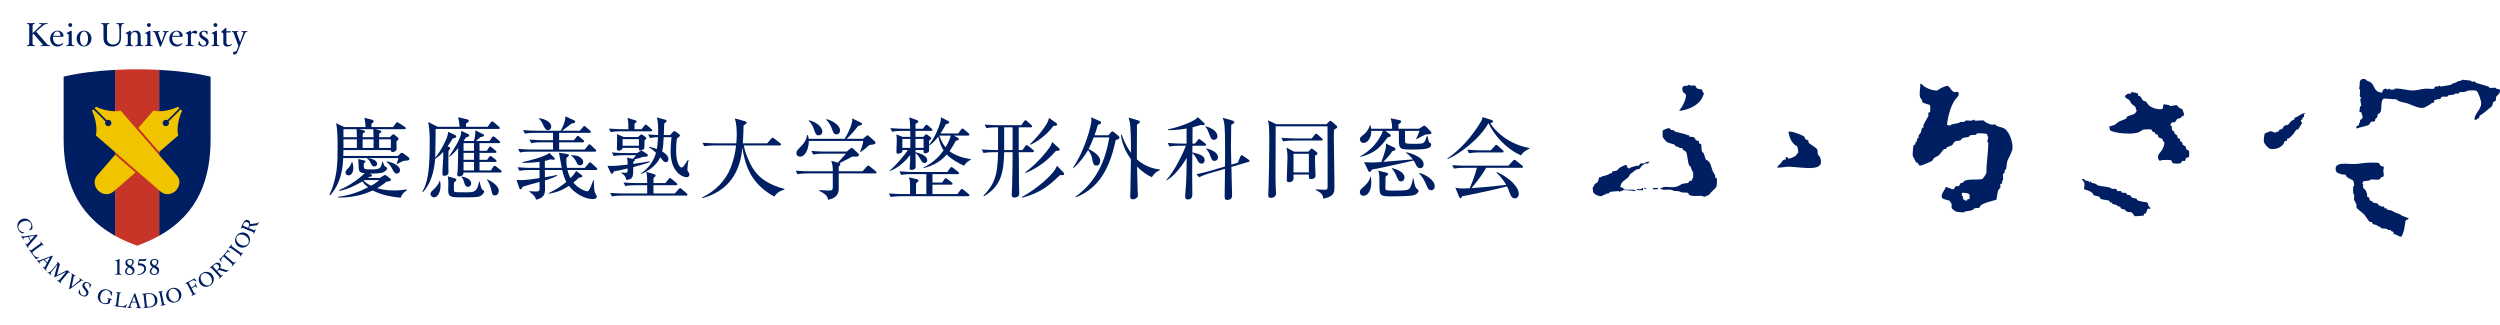 <svg width="507" height="66" viewBox="0 0 507 66" fill="none" xmlns="http://www.w3.org/2000/svg">
<path d="M310.188 30.144C309.558 30.414 308.91 30.792 308.46 31.512C305.346 30.126 303.06 27.444 301.89 25.032L301.818 25.05C299.856 28.47 295.59 31.458 293.574 32.268L293.52 32.16C296.22 30.27 298.416 27.768 300.144 24.978C300.558 24.33 300.612 24.078 300.684 23.754L302.502 24.33C302.592 24.366 302.79 24.456 302.79 24.636C302.79 24.852 302.61 24.888 302.232 24.978C303.33 26.814 306.192 29.334 310.188 30.018V30.144ZM304.932 30.738C304.932 30.9 304.77 30.918 304.662 30.918H300.036C299.586 30.918 298.722 30.936 297.912 31.08L297.552 30.36C298.794 30.468 300.09 30.486 300.324 30.486H302.34L303.15 29.586C303.24 29.496 303.33 29.37 303.438 29.37C303.528 29.37 303.672 29.478 303.762 29.55L304.752 30.45C304.842 30.54 304.932 30.612 304.932 30.738ZM308.874 33.834C308.874 34.032 308.694 34.032 308.604 34.032H301.386C300.414 35.85 298.596 37.938 298.416 38.154C300.63 38.01 303.42 37.74 305.454 37.488C305.346 37.29 304.752 36.21 303.474 35.004L303.582 34.896C306.048 36.012 308.01 37.83 308.01 39.342C308.01 39.63 307.812 40.224 307.218 40.224C306.624 40.224 306.39 39.738 306.156 39.108C305.94 38.478 305.868 38.28 305.616 37.794C304.158 38.244 297.534 39.648 296.508 39.81C296.4 40.044 296.346 40.206 296.184 40.206C296.04 40.206 295.95 40.026 295.896 39.882L295.14 38.064C295.536 38.136 295.95 38.226 296.742 38.226C297.12 38.226 297.48 38.208 298.038 38.172C298.632 36.84 299.136 35.508 299.514 34.032H296.976C296.562 34.032 295.662 34.05 294.87 34.194L294.51 33.492C295.932 33.6 296.958 33.6 297.264 33.6H305.904L306.822 32.61C306.948 32.466 307.038 32.394 307.128 32.394C307.218 32.394 307.326 32.484 307.452 32.574L308.694 33.564C308.766 33.618 308.874 33.726 308.874 33.834Z" fill="#001E62"/>
<path d="M290.298 26.922C290.298 27.12 290.19 27.192 289.83 27.228C289.722 27.228 289.182 27.264 289.092 27.282C288.444 27.588 287.814 27.912 287.274 28.218L287.184 28.128C287.508 27.588 287.724 26.976 287.868 26.544H284.934C284.934 28.614 284.934 28.848 285.006 28.956C285.132 29.172 286.104 29.172 286.59 29.172C287.274 29.172 288.282 29.172 288.624 29.01C289.002 28.83 289.218 28.056 289.344 27.624H289.506C289.758 28.722 289.758 28.776 289.884 28.866C290.226 29.118 290.244 29.136 290.244 29.316C290.244 30.09 289.344 30.324 286.392 30.324C283.872 30.324 283.692 30.234 283.692 28.272V26.544H280.956L281.874 27.21C281.946 27.264 282.036 27.354 282.036 27.516C282.036 27.714 281.91 27.75 281.406 27.876C280.02 29.748 278.94 31.044 275.898 31.818L275.844 31.71C277.896 30.576 279.03 29.154 279.66 28.146C279.912 27.732 280.308 27.012 280.452 26.544H278.094C278.13 28.002 277.284 28.992 276.546 28.992C276.042 28.992 275.79 28.56 275.79 28.254C275.79 27.894 275.916 27.786 276.654 27.21C276.816 27.084 277.5 26.472 277.824 25.374H277.932C278.004 25.734 278.04 25.878 278.058 26.112H282.324C282.324 24.888 282.108 24.276 282 23.988L283.836 24.366C284.016 24.402 284.16 24.492 284.16 24.618C284.16 24.798 284.016 24.978 283.602 25.212C283.584 25.356 283.602 26.058 283.602 26.112H287.76L288.498 25.644C288.678 25.518 288.804 25.482 288.858 25.482C288.966 25.482 289.164 25.644 289.236 25.716L290.136 26.634C290.208 26.724 290.298 26.778 290.298 26.922ZM290.964 37.758C290.964 38.352 290.568 38.586 290.244 38.586C289.722 38.586 289.506 38.1 289.38 37.794C288.768 36.3 288.408 35.796 287.796 35.184L287.868 35.076C289.146 35.4 290.964 36.534 290.964 37.758ZM288.714 33.312C288.714 33.672 288.552 34.104 288.012 34.104C287.544 34.104 287.346 33.762 287.274 33.636C287.166 33.474 286.806 32.7 286.716 32.556C280.686 33.906 280.02 34.068 278.256 34.374C277.968 34.806 277.932 34.86 277.788 34.86C277.68 34.86 277.572 34.824 277.482 34.626L276.636 32.88C277.032 32.916 277.464 32.952 278.166 32.952C278.94 32.952 279.768 32.88 280.128 32.862C280.488 31.962 280.938 30.522 281.028 30.126C281.082 29.838 281.082 29.442 281.082 29.118L282.81 29.946C282.954 30.018 283.008 30.126 283.008 30.216C283.008 30.486 282.81 30.54 282.378 30.648C281.694 31.638 281.424 31.944 280.506 32.826C281.154 32.79 284.358 32.502 286.536 32.322C286.374 32.106 286.158 31.89 286.104 31.818C285.492 31.206 285.384 31.152 285.132 31.008L285.168 30.882C286.248 31.062 288.714 31.908 288.714 33.312ZM284.826 35.994C284.826 36.246 284.736 36.786 284.106 36.786C283.728 36.786 283.566 36.552 283.368 36.066C282.828 34.752 282.468 34.392 282.27 34.212L282.324 34.086C282.918 34.248 284.826 34.788 284.826 35.994ZM287.688 38.712C287.688 38.856 287.526 39.306 286.788 39.558C286.05 39.81 283.134 39.828 282.252 39.828C279.912 39.828 279.75 39.702 279.75 37.632C279.75 35.616 279.75 35.4 279.516 34.608L281.136 35.004C281.244 35.04 281.514 35.112 281.514 35.292C281.514 35.436 281.46 35.472 280.992 35.814C280.974 36.318 280.956 37.56 280.956 38.1C280.956 38.622 281.046 38.658 282.9 38.658C285.582 38.658 285.744 38.46 286.014 37.974C286.14 37.758 286.446 36.966 286.536 36.192H286.644C286.95 37.992 287.112 38.118 287.508 38.424C287.652 38.532 287.688 38.604 287.688 38.712ZM278.094 37.002C278.094 38.406 277.554 39.702 276.492 39.702C275.844 39.702 275.772 39.072 275.772 38.946C275.772 38.55 275.988 38.352 276.654 37.776C276.762 37.686 277.788 36.786 277.878 35.868L277.986 35.85C278.04 36.156 278.094 36.48 278.094 37.002Z" fill="#001E62"/>
<path d="M267.186 31.116C267.186 31.278 266.988 31.404 266.682 31.566C266.664 32.124 266.7 33.132 266.718 33.726C266.718 34.032 266.79 35.382 266.79 35.58C266.79 35.814 266.736 35.994 266.556 36.12C266.358 36.264 266.088 36.318 265.89 36.318C265.44 36.318 265.44 36.102 265.44 35.67V35.4H262.326C262.344 35.616 262.344 36.21 262.308 36.372C262.218 36.786 261.732 36.948 261.426 36.948C260.958 36.948 260.958 36.624 260.958 36.48C260.958 35.76 261.102 32.592 261.102 31.944C261.102 31.188 261.066 30.81 260.904 29.928L262.434 30.756H265.35L265.728 30.324C265.854 30.18 265.926 30.126 266.016 30.126C266.106 30.126 266.196 30.18 266.34 30.306L267.006 30.828C267.132 30.936 267.186 31.026 267.186 31.116ZM265.44 34.968V31.188H262.326V34.968H265.44ZM268.248 28.344C268.248 28.452 268.122 28.506 267.978 28.506H262.344C262.02 28.506 261.084 28.506 260.22 28.668L259.86 27.948C260.976 28.038 262.092 28.074 262.632 28.074H266.016L266.61 27.336C266.736 27.192 266.808 27.12 266.916 27.12C267.006 27.12 267.114 27.174 267.258 27.318L268.068 28.038C268.158 28.128 268.248 28.236 268.248 28.344ZM271.2 25.752C271.2 25.932 270.948 26.076 270.534 26.328C270.516 26.706 270.498 27.102 270.498 27.714C270.498 28.776 270.588 34.716 270.606 35.85C270.606 36.39 270.624 37.29 270.624 37.992C270.624 39.09 270.516 39.846 268.374 40.296C268.32 39.738 268.194 39.18 266.844 38.532L266.862 38.388C267.834 38.46 268.428 38.478 268.608 38.478C269.112 38.478 269.238 38.442 269.238 37.776V32.394C269.238 31.71 269.22 26.238 269.22 25.824V25.626H258.708C258.708 26.67 258.708 31.26 258.69 32.196C258.69 32.808 258.672 33.42 258.672 34.05C258.672 35.724 258.672 37.434 258.762 38.73C258.762 38.82 258.78 39.018 258.78 39.198C258.78 40.116 257.826 40.116 257.736 40.116C257.196 40.116 257.196 39.774 257.196 39.504C257.196 39.252 257.268 38.1 257.268 37.848C257.304 36.66 257.412 32.304 257.412 28.992C257.412 25.626 257.34 25.194 257.142 24.384L258.834 25.194H269.022L269.508 24.672C269.616 24.564 269.688 24.51 269.796 24.51C269.904 24.51 269.994 24.564 270.102 24.654L271.002 25.446C271.11 25.554 271.2 25.662 271.2 25.752Z" fill="#001E62"/>
<path d="M246.9 27.642C246.9 28.164 246.486 28.362 246.18 28.362C245.784 28.362 245.568 28.146 245.298 27.372C244.92 26.328 244.794 26.058 244.434 25.698L244.47 25.608C245.64 25.878 246.9 26.634 246.9 27.642ZM253.416 32.628C253.416 32.772 253.272 32.808 253.164 32.844L249.726 33.852C249.744 34.752 249.87 38.982 249.87 39.63C249.87 40.548 249.06 40.548 248.88 40.548C248.646 40.548 248.358 40.494 248.358 39.954C248.358 39.162 248.412 35.238 248.43 34.23L245.154 35.184C244.47 35.382 243.822 35.616 243.174 35.94L242.634 35.346C243.822 35.094 244.992 34.77 245.316 34.68L248.43 33.762C248.43 32.502 248.448 31.008 248.448 30.234C248.448 25.194 248.304 24.78 247.962 23.88L249.96 24.456C250.284 24.546 250.32 24.726 250.32 24.78C250.32 24.888 250.23 24.978 250.158 25.05C250.086 25.104 249.762 25.284 249.69 25.32C249.654 26.796 249.636 28.272 249.636 29.766C249.636 30.612 249.672 32.178 249.708 33.384L251.022 33.006L251.526 31.8C251.598 31.62 251.634 31.494 251.796 31.494C251.886 31.494 251.994 31.548 252.102 31.62L253.164 32.34C253.362 32.484 253.416 32.538 253.416 32.628ZM247.008 31.89C247.008 32.286 246.774 32.628 246.288 32.628C245.82 32.628 245.766 32.466 245.442 31.602C245.136 30.756 244.866 30.468 244.614 30.216L244.65 30.108C245.928 30.396 247.008 31.026 247.008 31.89ZM244.614 29.37C244.614 29.532 244.452 29.55 244.344 29.55H241.824L241.806 30.9C243.12 31.224 244.308 31.512 244.308 32.502C244.308 32.79 244.128 33.186 243.696 33.186C243.156 33.186 242.922 32.682 242.742 32.304C242.346 31.512 241.95 31.17 241.806 31.062C241.788 32.142 241.77 33.42 241.77 35.112C241.77 36.264 241.806 38.118 241.806 39.27C241.806 39.648 241.806 40.458 240.924 40.458C240.456 40.458 240.348 40.188 240.348 39.846C240.348 39.81 240.348 39.54 240.402 39.072C240.636 36.678 240.654 33.33 240.654 32.304V31.998C239.862 33.438 238.242 35.652 236.586 36.588L236.532 36.48C238.35 34.59 240.24 30.36 240.492 29.55H239.286C238.962 29.55 238.026 29.55 237.162 29.712L236.802 28.992C237.936 29.082 239.034 29.118 239.574 29.118H240.636V26.058C240.564 26.076 238.386 26.472 236.874 26.382V26.238C239.628 25.68 242.508 24.42 242.94 23.754L244.164 24.924C244.254 25.014 244.308 25.05 244.308 25.158C244.308 25.266 244.236 25.392 244.074 25.392C243.966 25.392 243.714 25.356 243.516 25.32C243.138 25.464 242.886 25.554 241.86 25.806L241.824 29.118H242.346L242.904 28.416C243.03 28.272 243.084 28.182 243.174 28.182C243.282 28.182 243.426 28.308 243.516 28.38L244.434 29.082C244.524 29.154 244.614 29.244 244.614 29.37Z" fill="#001E62"/>
<path d="M235.2 34.536C234.318 34.842 233.886 35.49 233.58 35.94C232.986 35.652 231.924 35.112 230.592 33.78C230.646 35.49 230.7 38.154 230.718 38.694C230.736 38.838 230.772 39.468 230.772 39.594C230.772 40.08 230.25 40.422 229.764 40.422C229.26 40.422 229.206 40.08 229.206 39.882C229.206 39.702 229.242 38.964 229.242 38.82C229.278 37.776 229.332 33.222 229.35 32.286C227.676 29.982 227.406 28.038 227.316 27.336L227.496 27.318C228.198 29.334 228.9 30.36 229.368 30.954C229.368 28.236 229.278 26.31 229.224 25.554C229.152 24.78 229.008 24.24 228.882 23.844L230.88 24.438C231.024 24.474 231.168 24.582 231.168 24.69C231.168 24.942 230.79 25.176 230.574 25.248C230.574 26.364 230.556 31.296 230.556 32.304C232.356 33.96 234.39 34.266 235.2 34.374V34.536ZM227.028 27.876C227.028 28.11 226.794 28.272 226.254 28.416C224.814 35.544 221.88 38.55 218.154 40.026L218.082 39.918C222.204 36.894 224.148 32.898 224.958 27.858H221.808C221.43 28.866 221.07 29.658 220.764 30.234C221.016 30.342 223.122 31.314 223.122 32.628C223.122 32.754 223.068 33.582 222.366 33.582C221.736 33.582 221.646 33.042 221.502 32.25C221.34 31.278 220.854 30.666 220.656 30.432C219.972 31.62 219 32.988 217.704 34.086L217.596 34.014C219.99 30.54 221.34 25.428 221.34 24.402C221.34 24.168 221.304 23.988 221.25 23.772L223.086 24.582C223.23 24.654 223.302 24.726 223.302 24.87C223.302 25.05 223.176 25.158 222.654 25.32C222.33 26.4 222.132 26.994 221.97 27.426H224.814L225.3 26.832C225.408 26.688 225.498 26.634 225.588 26.634C225.66 26.634 225.732 26.67 225.912 26.814L226.812 27.552C226.938 27.642 227.028 27.768 227.028 27.876Z" fill="#001E62"/>
<path d="M209.694 30.666C209.694 30.792 209.568 30.864 209.424 30.864H206.598C206.634 31.71 206.634 32.952 206.634 34.194C206.634 36.084 206.634 36.3 206.652 37.308C206.652 37.614 206.706 38.946 206.706 39.216C206.706 40.062 205.878 40.062 205.734 40.062C205.266 40.062 205.176 39.81 205.176 39.54C205.176 39.288 205.248 38.172 205.248 37.956C205.338 35.292 205.356 31.764 205.356 31.332V30.864H203.646C203.538 35.112 203.016 37.704 199.542 39.81L199.434 39.684C202.08 37.038 202.314 34.716 202.404 30.864H201.576C201.126 30.864 200.262 30.882 199.452 31.026L199.092 30.306C200.208 30.396 201.324 30.432 201.864 30.432H202.404V25.824C201.774 25.824 200.91 25.824 200.046 25.986L199.686 25.266C200.928 25.374 202.224 25.392 202.458 25.392H207.102L207.678 24.6C207.786 24.456 207.858 24.384 207.966 24.384C208.074 24.384 208.164 24.456 208.29 24.564L209.154 25.356C209.262 25.446 209.316 25.554 209.316 25.644C209.316 25.788 209.172 25.824 209.046 25.824H206.598V30.432H207.354L207.912 29.658C208.038 29.496 208.092 29.424 208.2 29.424C208.29 29.424 208.416 29.478 208.578 29.622L209.514 30.396C209.604 30.468 209.694 30.576 209.694 30.666ZM205.356 30.432V25.824H203.646V30.432H205.356ZM214.392 25.248C214.392 25.518 213.996 25.536 213.672 25.5C212.124 27.57 210.324 28.686 209.028 29.37L208.92 29.208C210.252 27.894 211.242 26.652 211.854 25.752C212.574 24.726 212.646 24.33 212.736 23.898L214.212 24.96C214.338 25.05 214.392 25.14 214.392 25.248ZM214.896 30.342C214.896 30.522 214.698 30.648 214.14 30.594C212.988 31.944 210.918 33.924 208.002 35.076L207.93 34.932C209.208 34.014 210.702 32.628 212.178 30.792C213.15 29.604 213.24 29.262 213.366 28.794L214.77 30.054C214.842 30.108 214.896 30.216 214.896 30.342ZM215.796 35.292C215.796 35.472 215.616 35.526 215.436 35.526C215.31 35.526 215.202 35.508 215.004 35.49C212.61 37.776 210.972 39.09 207.318 40.098L207.264 39.936C209.838 38.55 213.708 35.49 214.356 33.618L215.67 34.968C215.76 35.058 215.796 35.166 215.796 35.292Z" fill="#001E62"/>
<path d="M189.102 26.364C189.102 26.508 188.958 26.544 188.832 26.544H185.664V27.75H187.284L187.554 27.426C187.662 27.3 187.734 27.228 187.824 27.228C187.932 27.228 188.022 27.3 188.148 27.39L188.688 27.804C188.778 27.876 188.85 27.948 188.85 28.038C188.85 28.146 188.796 28.308 188.418 28.524C188.4 28.848 188.454 30.252 188.418 30.522C188.382 30.954 187.932 31.08 187.68 31.08C187.284 31.08 187.284 30.936 187.302 30.414H185.664V30.882C186.042 30.972 188.04 31.404 188.04 32.502C188.04 32.862 187.788 33.06 187.5 33.06C187.14 33.06 186.978 32.826 186.762 32.466C186.366 31.764 186.15 31.386 185.664 31.062C185.664 31.494 185.7 33.42 185.7 33.798C185.7 34.428 184.962 34.464 184.872 34.464C184.476 34.464 184.476 34.248 184.476 34.122C184.476 33.906 184.548 32.862 184.566 32.628C184.584 32.25 184.584 32.07 184.584 31.458C183.666 32.61 182.262 34.032 180.462 34.68L180.408 34.59C181.524 33.726 183.378 31.584 184.116 30.414H183.018C183.036 30.738 183.018 30.828 182.856 30.936C182.694 31.026 182.352 31.17 182.118 31.17C181.866 31.17 181.794 31.008 181.794 30.792C181.794 30.432 181.866 28.83 181.866 28.506C181.866 27.894 181.83 27.624 181.776 27.264L183.036 27.75H184.62C184.602 26.976 184.602 26.94 184.584 26.544H183.036C182.694 26.544 181.776 26.544 180.912 26.706L180.552 25.986C181.686 26.076 182.82 26.112 183.324 26.112H184.584C184.566 24.978 184.548 24.6 184.386 23.808L185.952 24.348C186.096 24.402 186.222 24.474 186.222 24.618C186.222 24.798 186.096 24.906 185.664 25.122V26.112H187.176L187.59 25.518C187.698 25.356 187.788 25.302 187.86 25.302C187.968 25.302 188.094 25.374 188.202 25.464L188.922 26.076C189.012 26.148 189.102 26.256 189.102 26.364ZM187.302 29.982V28.182H185.664V29.982H187.302ZM184.62 28.182H183V29.982H184.602L184.62 28.182ZM196.896 32.376C195.96 32.862 195.672 33.348 195.51 33.618C194.106 32.952 192.846 32.214 192 31.332C190.416 33.186 188.436 33.798 187.302 34.104L187.266 33.996C189.03 33.078 190.2 32.106 191.352 30.504C190.794 29.658 190.488 28.686 190.29 27.696C189.498 28.74 188.922 29.19 188.544 29.478L188.436 29.37C189.48 27.966 190.254 26.382 190.722 24.708C190.812 24.366 190.812 24.132 190.812 23.79L192.252 24.51C192.36 24.564 192.504 24.654 192.504 24.798C192.504 24.978 192.378 25.068 191.838 25.176C191.604 25.626 191.334 26.13 190.74 27.066H194.322L194.88 26.292C195.006 26.13 195.078 26.058 195.168 26.058C195.258 26.058 195.366 26.13 195.528 26.256L196.428 27.03C196.536 27.12 196.608 27.192 196.608 27.318C196.608 27.444 196.482 27.498 196.32 27.498H193.44L194.142 27.876C194.304 27.966 194.448 28.056 194.448 28.2C194.448 28.38 194.268 28.47 193.854 28.542C193.62 28.974 193.242 29.676 192.558 30.648C193.62 31.494 195.114 31.998 196.896 32.286V32.376ZM192.792 27.498H190.506C190.92 28.812 191.478 29.514 191.766 29.874C192.576 28.524 192.756 27.732 192.792 27.498ZM196.59 39.594C196.59 39.738 196.482 39.792 196.32 39.792H182.748C182.514 39.792 181.506 39.792 180.624 39.954L180.264 39.234C181.47 39.324 182.694 39.36 183.036 39.36H184.566C184.566 37.74 184.566 37.56 184.548 37.128C184.53 36.498 184.458 36.3 184.332 35.958L185.916 36.336C186.132 36.39 186.276 36.462 186.276 36.624C186.276 36.75 186.132 36.912 185.772 37.164V39.36H187.86V35.31H184.872C184.548 35.31 183.63 35.31 182.748 35.472L182.406 34.752C183.522 34.842 184.62 34.878 185.16 34.878H192.126L192.684 34.086C192.756 33.978 192.846 33.87 192.954 33.87C193.062 33.87 193.152 33.942 193.296 34.05L194.304 34.842C194.412 34.914 194.484 35.022 194.484 35.112C194.484 35.256 194.412 35.31 194.214 35.31H189.102V37.02H191.064L191.514 36.354C191.604 36.228 191.694 36.138 191.784 36.138C191.874 36.138 192 36.21 192.144 36.318L193.008 36.984C193.098 37.056 193.188 37.164 193.188 37.272C193.188 37.38 193.08 37.452 192.918 37.452H189.102V39.36H194.16L194.772 38.532C194.88 38.37 194.97 38.316 195.06 38.316C195.15 38.316 195.258 38.37 195.402 38.496L196.41 39.324C196.5 39.396 196.59 39.504 196.59 39.594Z" fill="#001E62"/>
<path d="M170.364 26.436C170.364 26.634 170.292 27.246 169.644 27.246C169.122 27.246 169.014 26.94 168.708 26.112C168.51 25.608 168.33 25.104 167.556 24.258L167.628 24.15C169.212 24.564 170.364 25.626 170.364 26.436ZM177.546 28.902C177.546 29.064 177.51 29.154 177.348 29.226C177.186 29.298 176.754 29.37 176.304 29.406C176.124 29.55 176.052 29.622 175.476 30.144C175.278 30.324 174.864 30.594 174.54 30.81L174.414 30.756C174.702 30.18 175.008 29.154 175.08 28.578H164.028C164.046 29.802 163.488 31.764 162.246 31.764C161.724 31.764 161.508 31.404 161.508 31.062C161.508 30.612 161.706 30.432 162.498 29.622C163.326 28.776 163.542 28.128 163.704 27.372H163.83C163.92 27.642 163.974 27.84 163.992 28.146H171.3C171.984 27.066 172.578 25.68 172.74 24.96C172.866 24.456 172.848 24.258 172.83 24.006L174.594 24.87C174.738 24.942 174.828 25.014 174.828 25.122C174.828 25.266 174.756 25.32 174.612 25.374C174.486 25.428 174.216 25.5 174.036 25.536C173.298 26.526 172.29 27.642 171.696 28.146H175.044L175.584 27.642C175.746 27.498 175.836 27.444 175.926 27.444C176.034 27.444 176.124 27.498 176.25 27.624L177.348 28.596C177.438 28.686 177.546 28.794 177.546 28.902ZM166.764 26.688C166.764 27.138 166.476 27.444 166.026 27.444C165.522 27.444 165.36 27.102 165.144 26.436C164.982 25.95 164.712 25.104 163.992 24.492L164.046 24.384C165.414 24.69 166.764 25.662 166.764 26.688ZM177.762 34.968C177.762 35.076 177.672 35.166 177.492 35.166H170.094V38.28C170.094 39.36 169.554 40.224 167.934 40.512C167.826 39.864 167.556 39.396 166.134 38.694V38.55C166.548 38.586 167.628 38.64 167.916 38.64C168.708 38.64 168.888 38.586 168.888 37.956V35.166H163.83C163.38 35.166 162.516 35.184 161.706 35.328L161.364 34.608C162.588 34.716 163.866 34.734 164.118 34.734H168.888C168.888 33.798 168.87 33.51 168.582 32.61L169.914 32.988C170.166 32.7 171.318 31.422 171.552 31.17H167.016C166.782 31.17 165.774 31.17 164.91 31.332L164.55 30.612C165.738 30.72 166.98 30.738 167.304 30.738H171.714L172.398 30.18C172.56 30.054 172.65 30 172.74 30C172.83 30 172.92 30.054 173.064 30.18L174.09 31.17C174.162 31.224 174.198 31.368 174.198 31.44C174.198 31.674 173.91 31.764 173.586 31.764H172.776C172.542 31.926 172.416 31.998 171.264 32.574C171.03 32.7 170.958 32.736 170.256 33.096C170.364 33.15 170.418 33.222 170.418 33.312C170.418 33.438 170.292 33.6 170.094 33.798V34.734H174.918L175.728 33.834C175.908 33.636 175.98 33.564 176.07 33.564C176.16 33.564 176.286 33.654 176.484 33.816L177.582 34.698C177.672 34.77 177.762 34.896 177.762 34.968Z" fill="#001E62"/>
<path d="M159.078 38.46C158.682 38.568 157.764 38.784 157.026 39.864C153.12 37.704 151.248 34.77 150.564 29.946C150.24 33.114 149.088 38.37 142.464 40.188L142.392 40.044C144.984 38.784 147.126 36.696 148.188 33.996C148.746 32.556 149.124 31.044 149.268 29.496H144.948C144.804 29.496 143.67 29.496 142.824 29.658L142.464 28.956C143.886 29.064 145.146 29.064 145.236 29.064H149.322C149.358 28.65 149.412 28.092 149.412 27.192C149.412 26.508 149.358 24.96 149.016 24.024L151.086 24.582C151.248 24.618 151.41 24.708 151.41 24.852C151.41 25.05 151.158 25.23 150.798 25.464C150.78 26.634 150.726 27.75 150.654 29.064H155.586L156.396 28.128C156.486 28.02 156.576 27.912 156.666 27.912C156.756 27.912 156.882 28.002 157.008 28.092L158.214 29.028C158.286 29.082 158.394 29.19 158.394 29.298C158.394 29.496 158.214 29.496 158.124 29.496H150.834C151.086 30.828 151.608 32.07 152.202 33.276C153.534 35.976 155.766 37.434 159.078 38.316V38.46Z" fill="#001E62"/>
<path d="M131.07 28.038C131.07 28.218 130.908 28.326 130.71 28.434C130.71 28.74 130.728 30.054 130.602 30.198C130.422 30.414 130.008 30.504 129.828 30.504C129.666 30.504 129.54 30.468 129.558 29.982H126.264C126.21 30.36 125.85 30.558 125.544 30.558C125.238 30.558 125.094 30.432 125.094 30.108C125.094 30.036 125.13 29.676 125.13 29.604C125.148 29.1 125.148 28.524 125.148 28.002C125.148 27.696 125.148 27.516 125.112 27.192L126.498 27.786H129.396L129.846 27.372C129.936 27.3 130.008 27.264 130.08 27.264C130.188 27.264 130.278 27.318 130.35 27.372L130.872 27.768C130.926 27.804 131.07 27.912 131.07 28.038ZM129.576 29.55V28.218H126.264V29.55H129.576ZM139.818 35.436C139.818 35.616 139.692 35.94 139.224 35.94C138.45 35.94 136.002 34.932 136.002 30.756C136.002 29.496 136.146 28.182 136.182 27.822H134.598C134.562 28.92 134.472 29.838 134.292 30.72C134.796 31.008 135.552 31.548 135.552 32.25C135.552 32.412 135.534 32.88 134.994 32.88C134.688 32.88 134.598 32.772 133.896 31.89C133.68 32.358 132.762 34.194 130.044 35.292L129.972 35.202C130.764 34.626 132.348 33.384 133.05 30.99C132.276 30.27 131.898 30.054 131.592 29.892L131.628 29.766C132.042 29.856 132.456 29.946 133.212 30.216C133.284 29.766 133.392 29.028 133.446 27.822C132.708 27.822 132.06 27.93 131.808 27.984L131.448 27.264C131.898 27.3 133.014 27.39 133.464 27.39C133.482 26.328 133.518 24.618 133.194 23.808L134.904 24.276C135.048 24.312 135.192 24.366 135.192 24.51C135.192 24.708 134.976 24.852 134.706 25.05C134.688 25.374 134.688 25.572 134.616 27.39H135.912L136.506 26.724C136.542 26.67 136.65 26.58 136.758 26.58C136.866 26.58 137.046 26.706 137.118 26.76L137.694 27.192C137.766 27.246 137.892 27.354 137.892 27.48C137.892 27.624 137.82 27.678 137.28 28.11C137.208 28.614 137.118 29.406 137.118 30.522C137.118 32.844 137.748 33.978 138.27 33.978C138.432 33.978 138.612 33.852 139.512 32.412L139.638 32.448C139.476 33.186 139.404 34.284 139.404 34.374C139.404 34.59 139.476 34.68 139.674 34.986C139.746 35.094 139.818 35.328 139.818 35.436ZM132.276 26.436C132.276 26.598 132.132 26.634 132.006 26.634H125.976C125.526 26.634 124.662 26.634 123.852 26.796L123.492 26.076C124.716 26.184 125.994 26.202 126.264 26.202H127.434C127.434 24.906 127.434 24.69 127.254 23.916L128.802 24.384C128.982 24.438 129.108 24.51 129.108 24.654C129.108 24.762 129.018 24.87 128.676 25.086V26.202H130.116L130.674 25.482C130.764 25.356 130.872 25.266 130.962 25.266C131.052 25.266 131.178 25.374 131.286 25.464L132.096 26.166C132.204 26.256 132.276 26.31 132.276 26.436ZM139.422 39.486C139.422 39.648 139.26 39.666 139.152 39.666H126.228C125.778 39.666 124.914 39.684 124.104 39.828L123.744 39.126C124.86 39.216 125.976 39.234 126.516 39.234H131.25V37.56H128.928C128.478 37.56 127.614 37.578 126.804 37.722L126.444 37.02C127.686 37.11 128.964 37.128 129.216 37.128H131.25C131.25 35.67 131.16 35.256 131.07 34.842L132.6 35.31C132.816 35.382 132.96 35.454 132.96 35.598C132.96 35.778 132.654 35.994 132.528 36.084V37.128H134.94L135.588 36.318C135.678 36.192 135.768 36.102 135.858 36.102C135.966 36.102 136.11 36.192 136.2 36.282L137.172 37.092C137.262 37.164 137.352 37.254 137.352 37.38C137.352 37.542 137.208 37.56 137.082 37.56H132.528V39.234H136.848L137.64 38.352C137.748 38.244 137.856 38.136 137.928 38.136C138.036 38.136 138.144 38.244 138.252 38.334L139.242 39.198C139.35 39.306 139.422 39.36 139.422 39.486ZM131.736 32.898C131.106 33.132 130.53 33.33 128.424 33.888C128.424 35.832 128.424 36.354 127.038 36.498C126.93 35.85 126.534 35.418 126.012 35.076L126.048 34.986C126.192 34.986 126.84 35.04 126.912 35.04C127.272 35.04 127.29 34.842 127.29 34.158C126.012 34.482 125.094 34.644 124.464 34.77C124.338 35.148 124.266 35.238 124.104 35.238C123.96 35.238 123.834 35.04 123.78 34.914L123.186 33.636C123.348 33.636 123.798 33.654 124.086 33.654C124.59 33.654 125.724 33.582 127.29 33.384C127.272 32.394 127.236 32.268 127.128 31.944L128.334 32.214C128.478 32.088 128.748 31.818 129 31.476H126.57C126.12 31.476 125.256 31.494 124.446 31.638L124.086 30.918C125.328 31.026 126.606 31.044 126.858 31.044H129.216L129.828 30.648C129.9 30.594 129.99 30.54 130.044 30.54C130.116 30.54 130.242 30.576 130.314 30.63L131.178 31.188C131.25 31.242 131.394 31.386 131.394 31.512C131.394 31.746 131.142 31.8 130.458 31.8C129.72 32.052 129.378 32.16 128.676 32.322C128.712 32.34 128.748 32.376 128.748 32.466C128.748 32.646 128.55 32.718 128.442 32.772V33.24C130.422 32.952 131.16 32.826 131.718 32.7L131.736 32.898Z" fill="#001E62"/>
<path d="M120.918 30.558C120.918 30.72 120.774 30.756 120.648 30.756H107.544C107.112 30.756 106.248 30.756 105.438 30.918L105.078 30.198C106.302 30.306 107.616 30.324 107.85 30.324H112.152V28.866H109.848C109.398 28.866 108.534 28.866 107.724 29.028L107.382 28.308C108.516 28.398 109.632 28.434 110.136 28.434H112.152V26.94H108.552C108.228 26.94 107.31 26.94 106.446 27.102L106.086 26.382C107.202 26.472 108.3 26.508 108.84 26.508H113.7C113.772 26.4 114.726 24.762 114.654 23.592L116.4 24.384C116.49 24.42 116.652 24.528 116.652 24.672C116.652 24.942 116.418 24.978 115.896 25.068C115.572 25.338 114.654 26.04 114.024 26.508H117.588L118.218 25.77C118.362 25.608 118.416 25.536 118.506 25.536C118.596 25.536 118.65 25.608 118.83 25.752L119.658 26.472C119.766 26.562 119.838 26.634 119.838 26.742C119.838 26.922 119.694 26.94 119.568 26.94H113.394V28.434H116.382L116.904 27.786C117.012 27.66 117.066 27.552 117.174 27.552C117.282 27.552 117.39 27.624 117.534 27.75L118.29 28.398C118.38 28.47 118.47 28.542 118.47 28.668C118.47 28.83 118.326 28.866 118.2 28.866H113.394V30.324H118.578L119.244 29.496C119.388 29.316 119.424 29.262 119.532 29.262C119.64 29.262 119.73 29.334 119.874 29.478L120.738 30.288C120.846 30.378 120.918 30.45 120.918 30.558ZM121.134 34.284C121.134 34.446 120.99 34.482 120.864 34.482H115.086C115.266 35.292 115.518 35.796 115.698 36.12C116.094 35.724 116.544 35.238 116.832 34.662L117.93 35.472C118.02 35.526 118.092 35.616 118.092 35.742C118.092 35.94 117.912 35.976 117.408 36.03C116.868 36.552 116.598 36.768 116.274 37.02C117.39 38.37 118.812 38.802 119.136 38.802C119.55 38.802 120.144 37.056 120.306 36.516H120.414C120.504 38.37 120.504 38.622 120.648 39.036C120.684 39.162 121.044 39.72 121.044 39.864C121.044 40.368 120.36 40.368 120.162 40.368C118.776 40.368 116.706 39.414 115.374 37.686C114.69 38.172 113.412 38.946 111.288 39.288L111.234 39.18C112.836 38.424 113.772 37.776 114.852 36.894C114.6 36.426 114.276 35.652 114.006 34.482H110.496C110.496 34.734 110.514 35.616 110.514 35.94C111.45 35.778 112.368 35.634 112.962 35.472L113.034 35.598C112.314 36.03 111.342 36.354 110.514 36.588C110.514 36.894 110.532 38.244 110.532 38.514C110.514 39.432 110.19 40.206 108.714 40.494C108.606 40.026 108.354 39.576 107.364 38.892V38.766C107.904 38.802 108.3 38.838 108.588 38.838C109.272 38.838 109.434 38.766 109.434 38.064C109.434 37.884 109.416 37.074 109.416 36.894C107.238 37.488 106.986 37.56 106.014 37.866C105.816 38.316 105.69 38.388 105.564 38.388C105.402 38.388 105.366 38.298 105.294 38.082L104.754 36.498C105.69 36.552 106.5 36.588 109.416 36.12V34.482H107.436C106.986 34.482 106.122 34.482 105.33 34.644L104.97 33.924C106.194 34.032 107.472 34.05 107.724 34.05H109.416V32.808C108.516 32.934 107.562 33.06 105.942 33.006L105.906 32.88C107.472 32.556 110.388 31.8 111.432 31.026L112.404 31.998C112.458 32.052 112.512 32.142 112.512 32.232C112.512 32.376 112.386 32.412 112.296 32.412C112.206 32.412 111.756 32.34 111.648 32.322C111.072 32.502 110.802 32.556 110.496 32.628V34.05H113.916C113.808 33.564 113.466 31.404 113.358 30.972L115.068 31.242C115.212 31.26 115.374 31.296 115.374 31.494C115.374 31.638 115.32 31.674 114.87 32.034C114.852 32.538 114.834 33.186 114.996 34.05H118.596L119.352 33.15C119.478 33.006 119.568 32.898 119.658 32.898C119.766 32.898 119.838 32.988 119.982 33.114L120.954 34.014C121.062 34.104 121.134 34.176 121.134 34.284ZM111.792 25.662C111.792 26.112 111.486 26.4 111.108 26.4C110.946 26.4 110.64 26.4 110.28 25.608C109.83 24.654 109.74 24.474 109.272 24.06L109.308 23.97C110.568 24.132 111.792 24.78 111.792 25.662ZM118.272 32.844C118.272 33.312 117.894 33.528 117.588 33.528C117.21 33.528 117.12 33.312 116.868 32.808C116.832 32.718 116.454 31.962 115.842 31.566L115.86 31.44C116.976 31.566 117.102 31.584 117.48 31.8C117.948 32.07 118.272 32.376 118.272 32.844Z" fill="#001E62"/>
<path d="M94.08 28.596H96.096C96.33 27.984 96.402 27.066 96.402 26.832C96.402 26.688 96.402 26.634 96.348 26.418L97.914 27.174C98.076 27.246 98.166 27.318 98.166 27.444C98.166 27.66 98.004 27.696 97.464 27.804C97.302 27.93 96.636 28.47 96.51 28.596H99.264L99.768 27.876C99.858 27.732 99.93 27.66 100.038 27.66C100.128 27.66 100.254 27.732 100.38 27.84L101.262 28.56C101.352 28.632 101.442 28.758 101.442 28.848C101.442 28.938 101.352 29.028 101.172 29.028H97.248V30.576H98.742L99.12 29.964C99.228 29.784 99.3 29.73 99.408 29.73C99.498 29.73 99.606 29.784 99.75 29.91L100.506 30.54C100.596 30.612 100.686 30.72 100.686 30.81C100.686 30.954 100.56 31.008 100.416 31.008H97.248V32.412H98.796L99.174 31.854C99.264 31.728 99.336 31.638 99.444 31.638C99.534 31.638 99.642 31.71 99.822 31.836L100.524 32.376C100.632 32.466 100.704 32.538 100.704 32.664C100.704 32.79 100.578 32.844 100.434 32.844H97.248V34.554H99.552L100.02 33.852C100.128 33.69 100.2 33.618 100.308 33.618C100.416 33.618 100.542 33.69 100.686 33.816L101.568 34.518C101.658 34.59 101.748 34.68 101.748 34.788C101.748 34.914 101.622 34.986 101.478 34.986H94.008C94.044 35.778 93.162 35.778 93.144 35.778C92.892 35.778 92.73 35.652 92.73 35.4C92.73 35.22 92.802 34.644 92.82 34.5C92.856 34.086 92.91 32.196 92.91 30.09V30.018C92.082 31.062 91.524 31.53 91.2 31.8L91.092 31.71C93.54 28.002 93.54 27.228 93.54 26.526L94.908 27.174C95.052 27.246 95.16 27.318 95.16 27.444C95.16 27.606 94.98 27.786 94.512 27.858C94.44 27.966 94.08 28.452 94.026 28.56L94.08 28.596ZM96.132 31.008H94.008V32.412H96.132V31.008ZM96.132 29.028H94.008V30.576H96.132V29.028ZM96.132 32.844H94.008V34.554H96.132V32.844ZM94.494 25.716H98.904L99.516 24.852C99.624 24.69 99.696 24.618 99.804 24.618C99.912 24.618 100.002 24.69 100.2 24.852L101.19 25.68C101.262 25.752 101.37 25.86 101.37 25.968C101.37 26.094 101.262 26.148 101.1 26.148H88.356C88.338 26.85 88.302 31.386 88.266 31.962C88.41 31.818 89.058 31.026 89.67 29.892C90.192 28.92 90.858 27.696 90.876 26.724L92.316 27.408C92.442 27.462 92.532 27.57 92.532 27.696C92.532 27.912 92.118 28.056 91.812 28.074C91.344 28.884 91.074 29.28 90.786 29.676L91.11 29.82C91.182 29.856 91.308 29.928 91.308 30.072C91.308 30.198 91.164 30.36 90.948 30.576C90.948 31.062 90.93 33.24 90.93 33.672C90.93 33.888 90.948 34.824 90.948 35.004C90.948 35.4 90.552 35.652 90.102 35.652C89.778 35.652 89.724 35.472 89.724 35.166C89.724 33.942 89.958 32.016 89.886 30.792C89.166 31.584 88.788 31.854 88.248 32.232C87.924 36.48 86.448 38.19 85.764 38.982L85.656 38.892C86.592 37.164 87.15 35.328 87.15 28.956C87.15 27.12 87.078 25.914 86.844 24.744L88.752 25.716H93.198C93.18 25.014 93.036 24.33 92.91 23.772L94.8 24.222C94.944 24.258 95.07 24.33 95.07 24.51C95.07 24.708 94.872 24.834 94.494 25.068C94.494 25.176 94.476 25.5 94.494 25.716ZM93.558 35.868L93.576 35.796C95.268 36.084 95.556 36.786 95.556 37.218C95.556 37.758 95.052 37.902 94.908 37.902C94.368 37.902 94.206 37.272 94.134 37.002C93.954 36.282 93.738 36.066 93.558 35.868ZM98.724 36.444L98.796 36.39C99.606 36.66 101.154 37.686 101.154 38.676C101.154 39 100.974 39.63 100.398 39.63C99.876 39.63 99.84 39.468 99.66 38.622C99.498 37.92 99.174 36.948 98.724 36.444ZM90.804 35.76L92.298 36.192C92.442 36.228 92.55 36.3 92.55 36.462C92.55 36.624 92.37 36.804 92.064 36.984C92.046 37.29 92.028 38.532 92.082 38.73C92.136 39 92.388 39 94.494 39C96.312 39 96.69 38.928 97.194 36.822H97.302C97.338 37.29 97.626 38.388 97.842 38.478C98.094 38.586 98.184 38.694 98.184 38.802C98.184 38.946 98.04 39.504 97.248 39.828C96.762 40.026 95.484 40.026 93.846 40.026C91.542 40.026 90.894 40.026 90.894 38.622C90.894 38.406 90.93 37.488 90.93 37.29C90.93 36.3 90.876 36.084 90.804 35.76ZM89.148 36.678H89.238C89.292 36.948 89.346 37.218 89.346 37.65C89.346 38.874 88.806 40.026 88.05 40.026C87.726 40.026 87.312 39.792 87.312 39.36C87.312 38.982 87.456 38.856 88.05 38.316C88.518 37.884 88.986 37.272 89.148 36.678Z" fill="#001E62"/>
<path d="M83.028 32.214C83.028 32.556 82.614 32.574 81.84 32.61C81.624 32.682 80.778 33.132 80.598 33.222L80.436 33.168C80.508 32.97 80.688 32.556 80.796 32.052H74.55C75.108 32.142 76.476 32.376 76.476 33.222C76.476 33.636 76.116 33.762 75.9 33.762C75.522 33.762 75.414 33.546 75.108 32.916C74.91 32.484 74.622 32.286 74.46 32.178L74.514 32.052H69.6C69.546 33.51 69.384 36.84 66.99 39.594L66.828 39.504C68.466 35.922 68.466 32.844 68.466 29.748C68.466 26.994 68.394 26.454 68.178 24.978L69.798 25.77H74.136C74.1 25.086 74.046 24.546 73.902 23.898L75.432 24.276C75.612 24.33 75.774 24.402 75.774 24.618C75.774 24.798 75.522 24.978 75.324 25.086V25.77H79.716L80.274 25.014C80.4 24.852 80.454 24.78 80.544 24.78C80.616 24.78 80.76 24.852 80.976 24.996L82.128 25.752C82.2 25.788 82.308 25.914 82.308 26.004C82.308 26.148 82.182 26.202 82.038 26.202H76.116L76.89 26.4C77.214 26.49 77.34 26.544 77.34 26.706C77.34 26.832 77.214 26.94 76.926 27.048C76.89 27.372 76.89 27.75 76.89 27.822H79.068L79.482 27.408C79.608 27.282 79.68 27.228 79.77 27.228C79.86 27.228 79.95 27.282 80.076 27.39L80.634 27.858C80.724 27.93 80.832 28.038 80.832 28.146C80.832 28.272 80.742 28.398 80.4 28.668C80.4 28.902 80.436 30 80.436 30.162C80.436 30.558 80.058 30.828 79.644 30.828C79.284 30.828 79.266 30.63 79.248 30.432H69.654C69.636 30.828 69.636 31.242 69.618 31.62H80.688L81.174 31.17C81.318 31.044 81.39 30.972 81.498 30.972C81.588 30.972 81.678 31.026 81.876 31.17L82.83 31.872C82.956 31.962 83.028 32.088 83.028 32.214ZM75.756 27.822C75.738 27.03 75.738 26.832 75.702 26.202H72.84L73.524 26.382C73.884 26.472 74.028 26.526 74.028 26.67C74.028 26.814 73.848 26.94 73.578 27.048C73.56 27.228 73.56 27.372 73.542 27.822H75.756ZM75.756 30V28.254H73.542V30H75.756ZM79.266 30V28.254H76.89V30H79.266ZM72.372 27.822C72.354 27.192 72.354 26.796 72.318 26.202H69.654V27.822H72.372ZM72.372 30V28.254H69.654V30H72.372ZM82.506 38.604C81.912 38.964 81.444 39.45 81.264 40.098C79.428 39.918 77.268 39.54 75.594 38.622C73.398 39.648 70.986 40.098 68.574 40.062V39.9C70.698 39.684 72.732 38.964 74.64 37.992C74.19 37.65 73.83 37.29 73.47 36.804C72.282 37.488 70.644 38.37 68.826 38.712L68.772 38.532C70.266 37.956 71.616 37.074 72.876 36.084C73.344 35.706 73.776 35.328 73.974 35.13C73.254 35.058 72.786 34.968 72.75 34.104C72.732 33.762 72.696 32.574 72.642 32.25L73.866 32.538C74.01 32.574 74.118 32.61 74.118 32.754C74.118 32.862 73.974 32.988 73.812 33.096C73.794 33.222 73.776 33.294 73.776 33.618C73.776 34.338 73.866 34.356 75.378 34.356C76.98 34.356 77.304 34.176 77.52 32.79H77.628C77.916 33.654 78.024 33.708 78.132 33.78C78.456 33.96 78.528 34.014 78.528 34.158C78.528 34.32 78.186 34.752 77.7 34.95C77.034 35.238 75.378 35.202 75.036 35.184L75.288 35.364C75.378 35.436 75.45 35.508 75.45 35.616C75.45 35.778 75.288 35.832 74.964 35.832C74.91 35.868 74.658 36.048 74.604 36.084H77.052L77.718 35.652C77.826 35.58 77.97 35.508 78.078 35.508C78.204 35.508 78.312 35.544 78.438 35.652L79.05 36.156C79.194 36.282 79.284 36.372 79.284 36.48C79.284 36.606 79.194 36.768 78.384 36.84C78.024 37.128 77.502 37.578 76.494 38.154C77.142 38.352 78.186 38.622 79.896 38.622C81.12 38.622 81.912 38.496 82.434 38.406L82.506 38.604ZM76.908 36.516H73.956L73.74 36.642C73.956 36.858 74.406 37.254 75.252 37.668C76.134 37.182 76.458 36.912 76.908 36.516ZM81.12 34.518C81.12 35.004 80.742 35.202 80.472 35.202C80.04 35.202 79.86 34.878 79.482 34.14C79.284 33.744 78.96 33.258 78.384 32.826L78.438 32.736C79.266 32.826 81.12 33.474 81.12 34.518ZM71.652 34.086C71.652 35.058 71.166 35.562 70.68 35.562C70.428 35.562 70.068 35.4 70.068 34.968C70.068 34.698 70.104 34.644 70.644 34.086C71.148 33.546 71.256 33.15 71.328 32.862H71.454C71.526 33.114 71.652 33.564 71.652 34.086Z" fill="#001E62"/>
<path d="M44.419 9.193C44.39 9.189 44.353 9.184 44.307 9.178C44.132 9.154 43.999 9.042 43.999 8.796V6.32C43.999 6.277 43.988 6.247 43.957 6.228C43.916 6.205 43.879 6.217 43.842 6.236L42.984 6.656C42.946 6.675 42.935 6.701 42.938 6.736C42.941 6.774 42.955 6.796 43.002 6.809L43.176 6.856C43.323 6.897 43.378 6.988 43.378 7.293V8.793C43.378 9.039 43.245 9.149 43.07 9.174C43.025 9.181 42.987 9.187 42.958 9.19C42.922 9.195 42.898 9.222 42.898 9.252V9.353C43.422 9.323 43.955 9.323 44.479 9.353V9.252C44.479 9.22 44.455 9.195 44.419 9.19V9.193Z" fill="#001E62"/>
<path d="M43.689 5.47C43.907 5.47 44.083 5.293 44.083 5.075C44.083 4.858 43.907 4.679 43.689 4.679C43.471 4.679 43.293 4.856 43.293 5.075C43.293 5.295 43.47 5.47 43.689 5.47Z" fill="#001E62"/>
<path d="M14.975 9.193C14.947 9.189 14.909 9.184 14.863 9.178C14.688 9.154 14.555 9.042 14.555 8.796V6.32C14.555 6.277 14.544 6.247 14.513 6.228C14.472 6.205 14.435 6.217 14.398 6.236L13.54 6.656C13.502 6.675 13.491 6.701 13.494 6.736C13.497 6.774 13.511 6.796 13.559 6.809L13.732 6.856C13.879 6.897 13.934 6.988 13.934 7.293V8.793C13.934 9.039 13.802 9.149 13.628 9.174C13.582 9.181 13.544 9.187 13.516 9.19C13.48 9.195 13.456 9.222 13.456 9.252V9.353C13.98 9.323 14.513 9.323 15.036 9.353V9.252C15.036 9.22 15.013 9.195 14.976 9.19L14.975 9.193Z" fill="#001E62"/>
<path d="M14.245 5.47C14.463 5.47 14.639 5.293 14.639 5.075C14.639 4.858 14.463 4.679 14.245 4.679C14.027 4.679 13.849 4.856 13.849 5.075C13.849 5.295 14.026 5.47 14.245 5.47Z" fill="#001E62"/>
<path d="M35.842 6.216C35.003 6.216 34.334 6.938 34.334 7.827C34.334 8.789 34.984 9.439 35.864 9.439C36.292 9.439 36.651 9.248 36.899 8.942C37.003 8.813 37.013 8.771 36.968 8.73C36.926 8.692 36.874 8.733 36.732 8.834C36.539 8.971 36.268 9.05 36.047 9.05C35.628 9.05 35.142 8.767 34.983 8.179C34.92 7.943 34.902 7.697 34.926 7.463H36.877C36.934 7.463 36.973 7.444 37.016 7.395C37.055 7.35 37.06 7.313 37.057 7.26C37.023 6.561 36.369 6.216 35.842 6.216ZM34.959 7.255C35.065 6.758 35.361 6.372 35.781 6.372C36.112 6.372 36.423 6.637 36.449 7.255H34.961H34.959Z" fill="#001E62"/>
<path d="M11.672 6.216C10.833 6.216 10.165 6.938 10.165 7.827C10.165 8.789 10.814 9.439 11.694 9.439C12.122 9.439 12.481 9.248 12.729 8.942C12.833 8.813 12.843 8.771 12.798 8.73C12.756 8.692 12.704 8.733 12.562 8.834C12.369 8.971 12.098 9.05 11.877 9.05C11.458 9.05 10.972 8.767 10.813 8.179C10.75 7.943 10.732 7.697 10.754 7.463H12.705C12.762 7.463 12.802 7.444 12.844 7.395C12.884 7.35 12.888 7.313 12.885 7.26C12.852 6.561 12.197 6.216 11.671 6.216H11.672ZM10.787 7.255C10.893 6.758 11.19 6.372 11.609 6.372C11.94 6.372 12.251 6.637 12.278 7.255H10.787Z" fill="#001E62"/>
<path d="M17.043 6.216C16.21 6.216 15.535 6.938 15.535 7.827C15.535 8.717 16.21 9.439 17.043 9.439C17.876 9.439 18.551 8.719 18.551 7.827C18.551 6.936 17.876 6.216 17.043 6.216ZM17.043 9.283C16.612 9.283 16.235 8.771 16.235 7.827C16.235 6.884 16.612 6.372 17.043 6.372C17.474 6.372 17.849 6.884 17.849 7.827C17.849 8.771 17.474 9.283 17.043 9.283Z" fill="#001E62"/>
<path d="M10.094 9.195C10.081 9.195 10.067 9.192 10.051 9.19C9.819 9.162 9.622 9.051 9.469 8.875L7.321 6.397L8.728 5.178C8.942 4.992 9.185 4.896 9.459 4.859C9.508 4.853 9.549 4.847 9.579 4.843C9.617 4.839 9.642 4.814 9.642 4.782V4.681C9.084 4.711 8.518 4.711 7.958 4.681V4.782C7.958 4.814 7.983 4.839 8.021 4.843C8.086 4.853 8.199 4.867 8.327 4.883C8.474 4.9 8.442 4.989 8.382 5.047L6.603 6.734V5.279C6.603 5.004 6.758 4.88 6.934 4.855C6.968 4.85 6.994 4.847 7.016 4.842C7.053 4.836 7.076 4.81 7.076 4.78V4.679C6.553 4.709 5.979 4.709 5.455 4.679V4.78C5.455 4.812 5.479 4.837 5.515 4.842C5.537 4.845 5.565 4.85 5.597 4.855C5.774 4.88 5.928 5.004 5.928 5.279V8.758C5.928 9.032 5.774 9.157 5.597 9.182C5.564 9.187 5.537 9.192 5.515 9.195C5.479 9.2 5.455 9.226 5.455 9.256V9.357C5.979 9.327 6.553 9.327 7.076 9.357V9.256C7.076 9.225 7.053 9.2 7.016 9.195C6.994 9.192 6.968 9.187 6.934 9.182C6.758 9.157 6.603 9.032 6.603 8.758V7.018L6.793 6.854L8.644 8.99C8.707 9.062 8.726 9.152 8.576 9.168C8.477 9.179 8.393 9.189 8.343 9.195C8.307 9.2 8.281 9.225 8.281 9.256V9.357C8.911 9.327 9.524 9.327 10.153 9.357V9.256C10.153 9.225 10.13 9.2 10.092 9.195H10.094Z" fill="#001E62"/>
<path d="M23.593 4.679V4.78C23.593 4.814 23.61 4.836 23.654 4.843C23.691 4.848 23.743 4.856 23.802 4.864C24.036 4.896 24.216 4.966 24.216 6.216V7.745C24.216 8.599 23.645 9.023 22.945 9.023C22.244 9.023 21.705 8.64 21.705 7.745V5.279C21.705 5.004 21.86 4.88 22.036 4.855C22.069 4.85 22.096 4.847 22.118 4.842C22.154 4.836 22.178 4.81 22.178 4.78V4.679C21.654 4.709 21.039 4.709 20.514 4.679V4.78C20.514 4.812 20.538 4.837 20.574 4.842C20.596 4.845 20.625 4.85 20.656 4.855C20.833 4.88 20.987 5.004 20.987 5.279V7.678C20.987 9.043 21.817 9.439 22.773 9.439C23.728 9.439 24.547 8.947 24.547 7.678V6.216C24.547 4.965 24.727 4.896 24.96 4.864C25.022 4.856 25.074 4.848 25.108 4.843C25.153 4.837 25.17 4.814 25.17 4.78V4.679C24.646 4.709 24.113 4.709 23.59 4.679H23.593Z" fill="#001E62"/>
<path d="M33.03 6.298V6.399C33.03 6.429 33.06 6.457 33.09 6.46C33.136 6.466 33.186 6.478 33.243 6.489C33.366 6.512 33.426 6.586 33.38 6.719L32.742 8.542L32.073 6.703C32.026 6.572 32.086 6.496 32.207 6.476C32.251 6.468 32.291 6.462 32.322 6.457C32.352 6.452 32.382 6.425 32.382 6.395V6.295C31.858 6.325 31.518 6.325 30.994 6.295V6.395C30.994 6.425 31.024 6.454 31.054 6.457C31.06 6.457 31.068 6.459 31.076 6.46C31.292 6.495 31.387 6.577 31.461 6.779L32.428 9.435H32.636L33.708 6.787C33.781 6.608 33.865 6.507 34.101 6.463C34.117 6.46 34.131 6.459 34.145 6.455C34.175 6.451 34.205 6.424 34.205 6.394V6.293C33.682 6.323 33.554 6.323 33.03 6.293V6.298Z" fill="#001E62"/>
<path d="M39.694 6.228C39.331 6.164 38.961 6.372 38.714 6.712V6.321C38.714 6.279 38.705 6.249 38.673 6.23C38.632 6.206 38.606 6.219 38.566 6.238L37.708 6.657C37.67 6.676 37.659 6.703 37.663 6.738C37.666 6.776 37.68 6.798 37.726 6.81L37.899 6.858C38.046 6.897 38.101 6.99 38.101 7.294V8.794C38.101 9.04 37.968 9.151 37.795 9.176C37.749 9.182 37.711 9.189 37.683 9.192C37.647 9.196 37.623 9.223 37.623 9.253V9.354C38.147 9.324 38.752 9.324 39.276 9.354V9.253C39.276 9.222 39.252 9.196 39.216 9.192C39.188 9.187 39.15 9.182 39.104 9.176C38.845 9.14 38.714 9.053 38.714 8.794V7.353C38.714 6.776 38.931 6.541 39.388 6.753C39.705 6.902 39.885 6.858 39.973 6.635C40.057 6.422 39.904 6.263 39.694 6.225V6.228Z" fill="#001E62"/>
<path d="M41.463 7.465C41.135 7.252 40.895 7.119 40.895 6.837C40.895 6.592 41.052 6.389 41.332 6.389C41.613 6.389 41.858 6.736 41.962 6.974C41.976 7.006 42.003 7.028 42.034 7.02C42.08 7.009 42.093 6.987 42.093 6.95V6.356C41.817 6.244 41.498 6.217 41.332 6.217C41.008 6.217 40.405 6.427 40.405 6.998C40.405 7.408 40.604 7.654 41.055 7.953C41.377 8.168 41.801 8.345 41.801 8.728C41.801 9.062 41.485 9.258 41.224 9.258C40.829 9.258 40.58 8.859 40.476 8.406C40.465 8.359 40.435 8.343 40.396 8.34C40.351 8.335 40.331 8.359 40.32 8.414C40.306 8.491 40.189 8.994 40.189 8.994C40.355 9.204 40.801 9.441 41.217 9.441C41.806 9.441 42.315 9.133 42.315 8.505C42.315 7.963 41.881 7.737 41.465 7.466L41.463 7.465Z" fill="#001E62"/>
<path d="M46.845 8.995C46.712 9.054 46.554 9.132 46.387 9.132C46.078 9.132 45.909 8.949 45.909 8.577V6.58H46.665C46.775 6.58 46.788 6.539 46.788 6.419V6.321H45.909V5.78C45.909 5.701 45.913 5.656 45.871 5.632C45.834 5.61 45.801 5.612 45.761 5.646L44.903 6.408C44.865 6.441 44.857 6.462 44.857 6.507C44.861 6.544 44.875 6.569 44.922 6.581L45.096 6.627C45.242 6.665 45.291 6.761 45.291 7.051V8.711C45.291 9.34 45.826 9.441 46.091 9.441C46.356 9.441 46.658 9.354 46.901 9.181C47.043 9.08 47.078 9.024 47.048 8.98C47.007 8.92 46.971 8.941 46.846 8.996L46.845 8.995Z" fill="#001E62"/>
<path d="M48.986 6.298V6.399C48.986 6.428 49.017 6.457 49.046 6.46C49.092 6.466 49.143 6.477 49.199 6.488C49.322 6.512 49.382 6.586 49.337 6.719L48.698 8.542L48.029 6.703C47.982 6.572 48.042 6.496 48.163 6.476C48.207 6.468 48.247 6.462 48.278 6.457C48.308 6.452 48.338 6.425 48.338 6.395V6.294C47.815 6.324 47.547 6.324 47.023 6.294V6.395C47.023 6.425 47.053 6.454 47.083 6.457C47.089 6.457 47.097 6.458 47.105 6.46C47.31 6.493 47.354 6.607 47.417 6.779L48.349 9.34L48.31 9.436L48.002 10.196C47.898 10.453 47.785 10.479 47.553 10.485C47.319 10.493 47.248 10.619 47.248 10.756C47.248 10.953 47.37 11.054 47.586 11.054C47.813 11.054 48.005 10.881 48.095 10.66L49.665 6.788C49.737 6.61 49.821 6.509 50.057 6.465C50.073 6.462 50.087 6.46 50.102 6.457C50.132 6.452 50.161 6.425 50.161 6.395V6.294C49.638 6.324 49.51 6.324 48.986 6.294V6.298Z" fill="#001E62"/>
<path d="M28.948 9.196C28.92 9.192 28.882 9.187 28.838 9.181C28.663 9.157 28.53 9.045 28.53 8.799V7.346C28.53 6.735 28.296 6.219 27.594 6.219C27.125 6.219 26.761 6.394 26.523 6.706V6.323C26.523 6.28 26.515 6.25 26.483 6.231C26.442 6.208 26.422 6.22 26.384 6.239L25.526 6.657C25.488 6.676 25.477 6.703 25.48 6.738C25.483 6.776 25.498 6.798 25.543 6.81L25.717 6.859C25.864 6.9 25.916 6.993 25.916 7.298V8.799C25.916 9.045 25.78 9.155 25.607 9.179C25.561 9.185 25.523 9.19 25.494 9.195C25.458 9.2 25.435 9.226 25.435 9.256C25.435 9.288 25.435 9.327 25.435 9.357C25.958 9.329 26.471 9.331 26.994 9.362C26.994 9.331 26.994 9.291 26.994 9.261C26.994 9.23 26.971 9.204 26.934 9.198C26.906 9.193 26.868 9.189 26.823 9.182C26.655 9.159 26.524 9.045 26.524 8.801V7.348C26.524 6.881 26.805 6.504 27.266 6.504C27.807 6.504 27.917 6.943 27.917 7.348V8.801C27.917 9.045 27.783 9.159 27.616 9.182C27.57 9.189 27.532 9.195 27.504 9.198C27.468 9.204 27.444 9.23 27.444 9.26V9.36C27.968 9.331 28.485 9.331 29.008 9.36V9.26C29.008 9.228 28.985 9.203 28.948 9.198V9.196Z" fill="#001E62"/>
<path d="M30.925 9.193C30.896 9.189 30.858 9.184 30.813 9.178C30.638 9.154 30.505 9.042 30.505 8.796V6.32C30.505 6.277 30.494 6.247 30.463 6.228C30.422 6.205 30.385 6.217 30.348 6.236L29.49 6.656C29.452 6.675 29.441 6.701 29.444 6.736C29.447 6.774 29.461 6.796 29.507 6.809L29.68 6.856C29.826 6.897 29.882 6.988 29.882 7.293V8.793C29.882 9.039 29.75 9.149 29.575 9.174C29.529 9.181 29.491 9.187 29.463 9.19C29.427 9.195 29.403 9.222 29.403 9.252V9.353C29.926 9.323 30.459 9.323 30.983 9.353V9.252C30.983 9.22 30.959 9.195 30.923 9.19L30.925 9.193Z" fill="#001E62"/>
<path d="M30.195 5.47C30.413 5.47 30.589 5.293 30.589 5.075C30.589 4.858 30.413 4.679 30.195 4.679C29.977 4.679 29.801 4.856 29.801 5.075C29.801 5.295 29.977 5.47 30.195 5.47Z" fill="#001E62"/>
<path d="M23.337 14.168V47.818C24.666 48.56 26.152 49.229 27.808 49.818C29.464 49.231 30.95 48.56 32.279 47.818V14.168C29.335 14.014 26.282 14.014 23.338 14.168H23.337Z" fill="#C63527"/>
<path d="M12.906 15.543V28.209C12.906 36.063 15.235 43.294 23.337 47.818V14.168C19.514 14.366 15.877 14.825 12.906 15.543Z" fill="#001E62"/>
<path d="M32.278 14.168V47.818C40.38 43.294 42.709 36.063 42.709 28.209V15.543C39.738 14.825 36.101 14.368 32.278 14.168Z" fill="#001E62"/>
<path d="M36.145 27.465C35.759 26.127 36.254 23.802 36.923 22.473L36.634 22.184L34.188 24.632C34.325 24.878 34.291 25.194 34.081 25.402C33.829 25.654 33.42 25.654 33.169 25.402C32.917 25.149 32.917 24.741 33.169 24.488C33.378 24.28 33.695 24.246 33.939 24.383L36.387 21.937L36.1 21.65C34.77 22.318 32.446 22.814 31.11 22.427L28.061 25.947L32.28 30.816L36.147 27.466L36.145 27.465Z" fill="#F1C400"/>
<path d="M19.686 35.606C19.297 36.057 19.123 36.653 19.207 37.241C19.364 38.342 20.229 39.208 21.329 39.364C21.918 39.449 22.515 39.276 22.965 38.885L27.474 34.978L23.337 31.393L19.686 35.606Z" fill="#F1C400"/>
<path d="M24.468 22.427C23.13 22.812 20.807 22.317 19.478 21.648L19.189 21.935L21.637 24.381C21.883 24.244 22.198 24.279 22.407 24.487C22.659 24.739 22.659 25.148 22.407 25.4C22.156 25.652 21.746 25.652 21.495 25.4C21.287 25.19 21.25 24.875 21.388 24.63L18.942 22.184L18.653 22.473C19.322 23.801 19.817 26.127 19.43 27.461V27.463L32.609 38.885C33.059 39.274 33.655 39.448 34.243 39.364C35.344 39.206 36.21 38.342 36.366 37.241C36.451 36.653 36.276 36.057 35.886 35.606L24.465 22.427H24.468Z" fill="#F1C400"/>
<path d="M5.741 50.231C5.734 50.215 5.728 50.199 5.72 50.176C5.673 50.048 5.741 49.931 5.827 49.83L7.561 47.822C7.608 47.767 7.602 47.711 7.572 47.655L7.558 47.632L7.532 47.586L4.906 47.928C4.725 47.952 4.52 47.971 4.416 47.845C4.41 47.837 4.394 47.818 4.388 47.81C4.375 47.794 4.351 47.786 4.335 47.796C4.318 47.805 4.298 47.816 4.28 47.826C4.455 48.1 4.567 48.3 4.709 48.594C4.727 48.584 4.747 48.573 4.764 48.564C4.78 48.554 4.787 48.531 4.78 48.512C4.769 48.48 4.763 48.463 4.744 48.409C4.701 48.285 4.826 48.192 5.034 48.155L5.678 48.04L6.126 48.841L5.608 49.439C5.533 49.526 5.427 49.559 5.332 49.453C5.301 49.419 5.29 49.404 5.255 49.363C5.242 49.349 5.22 49.34 5.203 49.349C5.186 49.359 5.165 49.37 5.148 49.381C5.323 49.655 5.525 50.018 5.668 50.311C5.686 50.302 5.706 50.291 5.723 50.281C5.739 50.272 5.745 50.248 5.739 50.229L5.741 50.231ZM5.843 48.012L7.026 47.8L6.236 48.715L5.843 48.012Z" fill="#001E62"/>
<path d="M14.095 55.298C14.113 55.309 14.127 55.319 14.139 55.325C14.158 55.338 14.18 55.334 14.193 55.319C14.206 55.305 14.221 55.286 14.234 55.27C14.049 55.133 13.819 54.943 13.639 54.786L11.543 55.816L12.154 53.538C11.967 53.388 11.74 53.194 11.573 53.037C11.561 53.051 11.545 53.07 11.532 53.084C11.52 53.098 11.521 53.12 11.535 53.138C11.545 53.147 11.556 53.161 11.57 53.175C11.644 53.257 11.668 53.379 11.557 53.51L10.542 54.719C10.043 55.314 9.917 55.265 9.793 55.186C9.76 55.166 9.733 55.148 9.714 55.137C9.69 55.123 9.673 55.126 9.66 55.142C9.648 55.156 9.632 55.175 9.619 55.191C9.881 55.387 10.133 55.598 10.371 55.822C10.384 55.808 10.4 55.789 10.412 55.773C10.425 55.757 10.427 55.74 10.408 55.719C10.393 55.702 10.371 55.678 10.346 55.65C10.248 55.541 10.178 55.426 10.677 54.831L11.658 53.663L10.994 56.136L11.092 56.218L13.412 55.136L12.056 56.751C11.945 56.882 11.822 56.879 11.729 56.82C11.712 56.809 11.698 56.8 11.685 56.793C11.666 56.781 11.644 56.784 11.632 56.8C11.619 56.814 11.603 56.833 11.591 56.849C11.852 57.044 12.125 57.273 12.362 57.497C12.374 57.483 12.39 57.464 12.403 57.448C12.415 57.434 12.414 57.412 12.4 57.394C12.39 57.383 12.379 57.371 12.365 57.356C12.291 57.274 12.267 57.153 12.378 57.022L13.767 55.366C13.877 55.235 14.001 55.238 14.094 55.297L14.095 55.298Z" fill="#001E62"/>
<path d="M16.102 56.407C16.093 56.423 16.08 56.445 16.069 56.461C16.06 56.476 16.068 56.5 16.08 56.513C16.104 56.535 16.12 56.547 16.162 56.585C16.26 56.673 16.197 56.815 16.033 56.949L14.532 58.183L14.948 56.137C14.972 56.024 15.047 55.945 15.181 55.99C15.226 56.006 15.243 56.013 15.292 56.032C15.309 56.038 15.334 56.033 15.344 56.017C15.353 56.002 15.366 55.98 15.377 55.964C15.09 55.809 14.737 55.593 14.469 55.407C14.459 55.423 14.447 55.445 14.435 55.461C14.426 55.476 14.432 55.5 14.447 55.513C14.459 55.524 14.472 55.535 14.492 55.55C14.596 55.639 14.595 55.775 14.568 55.904L14.019 58.599H14.022L14.133 58.669L14.142 58.661L16.254 57.085C16.401 56.976 16.569 56.858 16.722 56.916C16.732 56.919 16.754 56.929 16.765 56.932C16.784 56.938 16.808 56.935 16.817 56.918C16.826 56.902 16.839 56.88 16.85 56.864C16.563 56.71 16.367 56.59 16.099 56.404L16.102 56.407Z" fill="#001E62"/>
<path d="M18.531 57.765C18.351 57.572 18.145 57.405 17.948 57.312C17.686 57.188 17.053 57.014 16.785 57.582C16.519 58.146 16.99 58.545 17.161 58.776C17.331 59.004 17.64 59.307 17.471 59.664C17.299 60.028 16.922 59.977 16.708 59.875C16.498 59.776 16.188 59.509 16.217 58.81C16.219 58.761 16.203 58.738 16.165 58.719L16.128 58.702L15.886 59.397C16.039 59.588 16.232 59.826 16.645 60.022C17.06 60.217 17.605 60.228 17.884 59.638C18.055 59.28 17.907 58.949 17.601 58.591C17.306 58.247 17.011 57.951 17.161 57.634C17.31 57.315 17.634 57.34 17.85 57.443C18.105 57.565 18.233 57.858 18.164 58.257C18.156 58.303 18.17 58.331 18.206 58.348L18.247 58.367L18.531 57.766V57.765Z" fill="#001E62"/>
<path d="M21.777 60.419C21.773 60.438 21.766 60.462 21.762 60.481C21.757 60.5 21.766 60.519 21.787 60.528C21.799 60.533 21.815 60.541 21.834 60.549C21.935 60.593 22.009 60.692 21.963 60.856C21.963 60.856 21.902 61.08 21.817 61.394C21.563 61.501 21.287 61.531 21.033 61.462C20.399 61.29 20.194 60.61 20.388 59.894C20.582 59.178 21.145 58.706 21.736 58.869C22.241 59.006 22.463 59.401 22.492 59.885C22.495 59.932 22.512 59.956 22.552 59.967L22.61 59.982L22.779 59.359C22.585 59.053 22.214 58.833 21.779 58.714C20.953 58.49 20.107 58.959 19.89 59.76C19.65 60.643 20.166 61.392 20.99 61.616C21.435 61.738 21.875 61.694 22.219 61.514C22.307 61.191 22.367 60.965 22.367 60.965C22.411 60.801 22.525 60.751 22.634 60.765C22.654 60.768 22.672 60.769 22.684 60.771C22.708 60.774 22.725 60.762 22.73 60.743C22.735 60.724 22.741 60.7 22.746 60.683C22.427 60.615 22.083 60.522 21.774 60.419H21.777Z" fill="#001E62"/>
<path d="M24.525 59.433C24.549 59.433 24.564 59.419 24.568 59.4C24.571 59.381 24.574 59.358 24.576 59.337C24.251 59.313 23.897 59.268 23.577 59.206C23.574 59.225 23.571 59.249 23.569 59.269C23.566 59.288 23.579 59.306 23.601 59.312C23.613 59.315 23.631 59.32 23.65 59.326C23.755 59.356 23.842 59.444 23.82 59.613L23.541 61.757C23.519 61.925 23.413 61.99 23.303 61.992C23.282 61.992 23.265 61.992 23.251 61.992C23.227 61.992 23.211 62.006 23.208 62.025C23.205 62.044 23.202 62.067 23.2 62.088C23.525 62.111 25.186 62.328 25.506 62.389C25.509 62.37 25.746 61.705 25.746 61.705L25.687 61.697C25.643 61.69 25.629 61.705 25.602 61.747C25.38 62.086 24.919 62.149 24.656 62.115C24.489 62.093 24.404 62.081 24.361 62.077C24.274 62.066 24.156 62.047 24.101 62.012C23.963 61.927 23.949 61.854 24.008 61.408L24.235 59.668C24.257 59.5 24.363 59.435 24.473 59.433C24.494 59.433 24.511 59.433 24.525 59.433Z" fill="#001E62"/>
<path d="M8.753 49.811C8.769 49.827 8.791 49.83 8.807 49.819C8.823 49.808 8.842 49.794 8.858 49.783C8.651 49.531 8.441 49.242 8.266 48.968C8.25 48.979 8.231 48.993 8.216 49.004C8.2 49.015 8.195 49.037 8.206 49.056C8.212 49.069 8.22 49.084 8.23 49.102C8.282 49.199 8.276 49.322 8.138 49.423L6.389 50.693C6.252 50.794 6.132 50.761 6.055 50.682C6.041 50.668 6.028 50.655 6.019 50.644C6.003 50.628 5.981 50.625 5.965 50.636C5.949 50.647 5.93 50.661 5.915 50.672C6.121 50.925 7.105 52.281 7.28 52.556C7.296 52.544 7.943 52.259 7.943 52.259L7.908 52.212C7.883 52.175 7.862 52.175 7.813 52.185C7.414 52.256 7.052 51.966 6.896 51.75C6.796 51.614 6.746 51.543 6.72 51.508C6.668 51.437 6.602 51.34 6.59 51.275C6.558 51.117 6.601 51.056 6.965 50.792L8.384 49.762C8.523 49.663 8.641 49.695 8.719 49.773C8.733 49.788 8.746 49.8 8.755 49.81L8.753 49.811Z" fill="#001E62"/>
<path d="M9.425 54.827C9.416 54.812 9.406 54.798 9.392 54.778C9.316 54.664 9.357 54.535 9.419 54.416L10.658 52.07C10.691 52.005 10.674 51.951 10.632 51.904L10.613 51.884L10.578 51.846L8.095 52.768C7.925 52.831 7.728 52.896 7.599 52.798C7.591 52.792 7.572 52.778 7.562 52.772C7.547 52.761 7.523 52.757 7.509 52.77C7.495 52.782 7.477 52.8 7.461 52.812C7.693 53.041 7.848 53.212 8.053 53.465C8.067 53.453 8.084 53.435 8.1 53.423C8.114 53.41 8.113 53.385 8.103 53.369C8.086 53.341 8.075 53.325 8.045 53.276C7.976 53.164 8.077 53.046 8.271 52.964L8.871 52.708L9.488 53.39L9.119 54.088C9.065 54.191 8.969 54.246 8.854 54.164C8.816 54.137 8.8 54.125 8.759 54.095C8.744 54.084 8.72 54.081 8.706 54.093C8.692 54.106 8.673 54.123 8.658 54.136C8.89 54.364 9.169 54.672 9.375 54.926C9.389 54.913 9.408 54.896 9.422 54.883C9.436 54.871 9.436 54.845 9.425 54.83V54.827ZM9.028 52.641L10.133 52.171L9.569 53.238L9.028 52.641Z" fill="#001E62"/>
<path d="M28.632 62.391C28.614 62.387 28.599 62.384 28.573 62.381C28.439 62.358 28.373 62.239 28.329 62.113L27.476 59.601C27.452 59.531 27.4 59.508 27.337 59.506H27.309L27.257 59.504L26.222 61.941C26.151 62.108 26.063 62.296 25.902 62.323C25.892 62.323 25.869 62.328 25.858 62.331C25.839 62.334 25.82 62.35 25.82 62.368C25.82 62.387 25.82 62.413 25.82 62.432C26.146 62.421 26.375 62.425 26.7 62.45C26.7 62.432 26.7 62.406 26.7 62.387C26.7 62.368 26.681 62.351 26.664 62.348C26.632 62.342 26.612 62.339 26.556 62.328C26.429 62.301 26.411 62.148 26.484 61.949L26.711 61.337L27.629 61.356L27.883 62.105C27.921 62.214 27.894 62.321 27.755 62.35C27.709 62.359 27.69 62.362 27.638 62.37C27.619 62.373 27.6 62.389 27.6 62.408C27.6 62.427 27.6 62.452 27.6 62.471C27.927 62.46 28.342 62.468 28.667 62.495C28.667 62.476 28.667 62.45 28.667 62.432C28.667 62.413 28.648 62.395 28.63 62.392L28.632 62.391ZM26.771 61.178L27.189 60.052L27.577 61.195L26.771 61.178Z" fill="#001E62"/>
<path d="M29.974 59.463C29.243 59.542 29.13 59.572 28.803 59.588C28.805 59.607 28.808 59.632 28.809 59.651C28.811 59.67 28.828 59.684 28.851 59.686C28.865 59.686 28.882 59.686 28.903 59.687C29.013 59.692 29.117 59.758 29.134 59.927L29.365 62.077C29.384 62.247 29.295 62.334 29.188 62.361C29.168 62.365 29.152 62.37 29.138 62.373C29.116 62.38 29.103 62.397 29.105 62.416C29.106 62.435 29.109 62.46 29.111 62.479C29.433 62.425 29.543 62.433 30.382 62.343C31.212 62.255 32.029 61.832 31.909 60.719C31.819 59.881 30.961 59.359 29.972 59.465L29.974 59.463ZM30.322 62.193C30.098 62.217 30.062 62.217 30.041 62.215C29.931 62.212 29.797 62.152 29.778 61.982L29.559 59.927C29.541 59.757 29.628 59.678 29.735 59.651C29.754 59.646 29.819 59.635 29.989 59.616C30.926 59.517 31.322 60.061 31.398 60.771C31.495 61.681 31.092 62.11 30.322 62.192V62.193Z" fill="#001E62"/>
<path d="M32.991 59.087C33.013 59.079 33.024 59.06 33.019 59.041C33.016 59.022 33.01 58.998 33.006 58.979C32.691 59.063 32.342 59.135 32.019 59.183C32.024 59.202 32.029 59.225 32.032 59.244C32.036 59.263 32.052 59.276 32.076 59.274C32.09 59.274 32.107 59.273 32.128 59.271C32.238 59.265 32.347 59.32 32.382 59.487L32.819 61.604C32.853 61.771 32.775 61.865 32.67 61.903C32.651 61.91 32.634 61.916 32.621 61.921C32.599 61.928 32.588 61.947 32.593 61.966C32.596 61.985 32.603 62.009 32.606 62.028C32.921 61.943 33.27 61.872 33.592 61.824C33.587 61.806 33.582 61.782 33.579 61.763C33.574 61.744 33.557 61.731 33.535 61.733C33.52 61.733 33.503 61.734 33.483 61.736C33.372 61.744 33.263 61.687 33.229 61.52L32.792 59.404C32.757 59.236 32.836 59.142 32.94 59.104C32.959 59.097 32.975 59.091 32.989 59.087H32.991Z" fill="#001E62"/>
<path d="M34.786 58.437C33.971 58.694 33.51 59.545 33.761 60.337C34.01 61.129 34.874 61.562 35.691 61.305C36.508 61.048 36.967 60.197 36.716 59.405C36.467 58.613 35.603 58.179 34.786 58.437ZM35.642 61.153C35.098 61.324 34.477 60.889 34.253 60.182C34.029 59.474 34.289 58.761 34.835 58.59C35.379 58.418 36 58.853 36.224 59.561C36.447 60.269 36.186 60.982 35.642 61.153Z" fill="#001E62"/>
<path d="M47.002 49.619C47.013 49.598 47.009 49.578 46.993 49.565C46.977 49.554 46.958 49.54 46.942 49.529C46.767 49.803 46.558 50.092 46.352 50.344C46.368 50.355 46.387 50.37 46.403 50.381C46.419 50.392 46.439 50.39 46.457 50.373C46.466 50.363 46.479 50.351 46.493 50.337C46.57 50.258 46.688 50.225 46.827 50.324L48.58 51.59C48.718 51.69 48.723 51.814 48.672 51.911C48.663 51.928 48.655 51.944 48.649 51.956C48.638 51.977 48.643 51.997 48.658 52.01C48.674 52.021 48.693 52.035 48.709 52.046C48.884 51.772 49.094 51.483 49.299 51.231C49.283 51.22 49.264 51.206 49.248 51.194C49.232 51.184 49.21 51.185 49.195 51.202C49.185 51.212 49.172 51.224 49.158 51.239C49.081 51.318 48.963 51.351 48.824 51.251L47.073 49.985C46.934 49.886 46.928 49.763 46.98 49.665C46.99 49.647 46.998 49.632 47.004 49.619H47.002Z" fill="#001E62"/>
<path d="M47.887 47.93C47.458 48.671 47.694 49.608 48.412 50.024C49.131 50.44 50.062 50.175 50.489 49.436C50.918 48.694 50.683 47.758 49.964 47.341C49.245 46.925 48.314 47.188 47.887 47.93ZM50.352 49.355C50.066 49.849 49.314 49.948 48.672 49.578C48.03 49.206 47.74 48.504 48.026 48.01C48.311 47.516 49.063 47.417 49.707 47.788C50.349 48.16 50.639 48.862 50.352 49.355Z" fill="#001E62"/>
<path d="M39.441 56.467C39.161 56.634 37.837 57.323 37.541 57.457C37.55 57.475 37.562 57.497 37.569 57.513C37.579 57.53 37.598 57.538 37.62 57.53C37.633 57.525 37.65 57.52 37.669 57.513C37.773 57.476 37.894 57.5 37.973 57.651L38.971 59.568C39.05 59.719 39 59.832 38.912 59.895C38.894 59.908 38.88 59.918 38.869 59.925C38.85 59.94 38.845 59.96 38.853 59.977C38.863 59.995 38.874 60.015 38.882 60.033C39.162 59.866 39.478 59.702 39.774 59.568C39.765 59.55 39.754 59.53 39.746 59.512C39.736 59.495 39.716 59.487 39.695 59.495C39.683 59.5 39.665 59.504 39.647 59.512C39.542 59.549 39.423 59.525 39.342 59.373L38.863 58.452L39.382 58.183C39.639 58.049 39.763 58.135 39.878 58.282L39.932 58.352C39.943 58.366 39.96 58.372 39.992 58.356L40.038 58.333L39.56 57.416L39.514 57.44C39.483 57.457 39.478 57.473 39.484 57.492L39.509 57.575C39.565 57.754 39.563 57.905 39.306 58.039L38.787 58.309L38.371 57.511C38.292 57.359 38.342 57.248 38.431 57.183C38.448 57.17 38.517 57.129 38.566 57.104C38.634 57.069 38.675 57.047 38.872 56.945C39.2 56.774 39.29 56.803 39.754 57.061C39.787 57.08 39.804 57.079 39.834 57.061L39.877 57.039L39.438 56.468L39.441 56.467Z" fill="#001E62"/>
<path d="M40.979 55.41C40.274 55.896 40.085 56.844 40.556 57.528C41.028 58.211 41.982 58.372 42.685 57.886C43.39 57.4 43.58 56.453 43.108 55.768C42.636 55.085 41.682 54.924 40.979 55.41ZM42.596 57.754C42.126 58.077 41.403 57.845 40.982 57.235C40.561 56.624 40.6 55.866 41.07 55.543C41.54 55.219 42.263 55.451 42.684 56.061C43.105 56.672 43.066 57.43 42.596 57.754Z" fill="#001E62"/>
<path d="M46.285 54.727C46.266 54.738 46.263 54.74 46.242 54.752C46.113 54.828 45.966 54.792 45.716 54.713L44.626 54.366C44.795 54.093 44.88 53.752 44.599 53.445C44.276 53.09 43.711 53.275 43.206 53.734C42.863 54.047 42.762 54.164 42.509 54.369C42.522 54.383 42.539 54.401 42.552 54.415C42.565 54.429 42.587 54.431 42.605 54.418C42.617 54.41 42.631 54.401 42.648 54.39C42.739 54.327 42.863 54.319 42.978 54.446L43.088 54.568L44.433 56.044C44.548 56.17 44.53 56.292 44.459 56.377C44.446 56.393 44.435 56.407 44.425 56.416C44.411 56.434 44.411 56.456 44.425 56.47C44.438 56.484 44.456 56.502 44.468 56.517C44.697 56.284 44.96 56.044 45.212 55.839C45.2 55.825 45.183 55.806 45.17 55.792C45.157 55.778 45.135 55.776 45.116 55.789C45.105 55.797 45.091 55.806 45.074 55.817C44.982 55.879 44.859 55.886 44.744 55.76L44.044 54.992C44.074 54.964 44.105 54.935 44.137 54.907L44.161 54.885C44.347 54.716 44.432 54.737 44.597 54.789L45.645 55.121C45.796 55.17 45.916 55.192 46.129 54.998C46.234 54.902 46.283 54.85 46.384 54.768C46.373 54.755 46.354 54.737 46.342 54.721C46.323 54.7 46.302 54.713 46.283 54.724L46.285 54.727ZM43.399 54.284L43.288 54.163C43.191 54.057 43.233 53.954 43.317 53.853C43.331 53.834 43.359 53.804 43.413 53.756C43.669 53.522 44.008 53.486 44.265 53.767C44.613 54.15 44.41 54.451 44.148 54.689C44.134 54.702 44.034 54.793 43.941 54.879L43.399 54.284Z" fill="#001E62"/>
<path d="M52.38 45.067C52.367 45.086 52.366 45.089 52.352 45.108C52.267 45.233 52.12 45.263 51.858 45.297L50.724 45.449C50.76 45.129 50.691 44.786 50.306 44.627C49.861 44.444 49.431 44.853 49.171 45.484C48.994 45.914 48.953 46.062 48.811 46.356C48.828 46.364 48.852 46.371 48.869 46.379C48.887 46.387 48.907 46.379 48.92 46.361C48.926 46.349 48.936 46.334 48.947 46.316C49.002 46.222 49.111 46.162 49.268 46.226L49.42 46.288L51.268 47.048C51.426 47.113 51.461 47.231 51.434 47.338C51.429 47.359 51.424 47.375 51.421 47.389C51.415 47.411 51.424 47.43 51.443 47.438C51.461 47.446 51.484 47.455 51.502 47.461C51.609 47.154 51.745 46.824 51.885 46.529C51.868 46.521 51.846 46.512 51.827 46.506C51.809 46.498 51.789 46.506 51.776 46.526C51.77 46.539 51.76 46.553 51.749 46.57C51.694 46.665 51.585 46.725 51.428 46.66L50.467 46.266C50.483 46.228 50.499 46.189 50.514 46.149L50.527 46.119C50.623 45.887 50.708 45.87 50.882 45.846L51.972 45.7C52.129 45.679 52.248 45.648 52.356 45.381C52.41 45.25 52.432 45.181 52.489 45.064C52.473 45.058 52.45 45.048 52.431 45.04C52.405 45.029 52.391 45.05 52.38 45.069V45.067ZM49.581 45.9L49.429 45.837C49.297 45.782 49.291 45.671 49.324 45.545C49.33 45.521 49.341 45.482 49.369 45.416C49.502 45.096 49.792 44.917 50.144 45.062C50.623 45.26 50.568 45.619 50.432 45.946C50.426 45.963 50.374 46.089 50.325 46.204L49.581 45.898V45.9Z" fill="#001E62"/>
<path d="M46.06 50.669C46.035 50.696 46.037 50.715 46.045 50.732C46.08 50.813 46.078 50.892 45.991 50.991L44.808 52.33C44.714 52.437 44.636 52.461 44.553 52.42C44.537 52.412 44.52 52.412 44.498 52.439L44.463 52.478L44.591 52.712L44.857 53.202L44.892 53.163C44.917 53.134 44.919 53.117 44.912 53.098L44.886 53.011C44.815 52.783 44.811 52.595 45.028 52.35L45.33 52.008L47.024 53.503C47.152 53.617 47.097 53.768 47.041 53.861C47.031 53.879 46.989 53.948 46.98 53.961C46.967 53.981 46.971 54.002 46.985 54.014C46.999 54.027 47.018 54.043 47.032 54.055C47.234 53.798 47.623 53.358 47.852 53.126C47.852 53.126 47.819 53.098 47.805 53.085C47.791 53.073 47.77 53.073 47.751 53.089C47.739 53.098 47.676 53.148 47.66 53.161C47.573 53.227 47.429 53.301 47.302 53.188L45.608 51.693L46.01 51.237C46.203 51.019 46.349 51.056 46.51 51.152L46.586 51.197C46.602 51.207 46.619 51.207 46.644 51.18L46.679 51.141L46.286 50.794L46.098 50.628L46.064 50.668L46.06 50.669Z" fill="#001E62"/>
<path d="M4.917 47.244L4.895 47.192C4.878 47.149 4.861 47.143 4.812 47.133C4.358 47.053 3.951 46.775 3.79 46.384C3.541 45.777 3.952 45.2 4.638 44.917C5.324 44.635 6.04 44.793 6.274 45.361C6.473 45.843 6.299 46.26 5.93 46.578C5.894 46.61 5.886 46.638 5.902 46.676L5.925 46.731L6.521 46.485C6.644 46.144 6.594 45.717 6.422 45.299C6.096 44.507 5.209 44.122 4.441 44.439C3.594 44.788 3.315 45.654 3.642 46.444C3.817 46.87 4.126 47.184 4.479 47.344L4.917 47.242V47.244Z" fill="#001E62"/>
<path d="M26.621 53.943C26.826 53.8 27.04 53.593 27.111 53.276C27.25 52.649 26.637 52.496 26.34 52.505C26.064 52.514 25.449 52.625 25.433 53.301C25.422 53.773 25.717 54.003 25.977 54.148C25.716 54.319 25.457 54.525 25.395 54.849C25.263 55.528 25.832 55.771 26.317 55.762C26.771 55.752 27.266 55.506 27.282 54.828C27.291 54.407 27.004 54.147 26.621 53.945V53.943ZM25.798 53.185C25.805 52.813 26.099 52.688 26.34 52.678C26.643 52.667 26.892 52.869 26.838 53.21C26.788 53.527 26.594 53.719 26.427 53.846C26.088 53.678 25.791 53.519 25.798 53.185ZM26.318 55.588C26.028 55.595 25.632 55.428 25.694 54.948C25.738 54.603 25.957 54.39 26.157 54.243C26.198 54.264 26.236 54.284 26.268 54.303C26.511 54.448 26.914 54.62 26.903 55.027C26.891 55.462 26.555 55.582 26.318 55.588Z" fill="#001E62"/>
<path d="M31.617 53.943C31.823 53.8 32.037 53.593 32.108 53.276C32.247 52.649 31.633 52.496 31.337 52.505C31.061 52.514 30.446 52.625 30.43 53.301C30.419 53.773 30.712 54.003 30.974 54.148C30.712 54.319 30.455 54.525 30.392 54.849C30.26 55.528 30.829 55.771 31.313 55.762C31.767 55.752 32.263 55.506 32.278 54.828C32.288 54.407 32.001 54.147 31.617 53.945V53.943ZM30.794 53.185C30.802 52.813 31.097 52.688 31.337 52.678C31.64 52.667 31.889 52.869 31.835 53.21C31.785 53.527 31.591 53.719 31.424 53.846C31.084 53.678 30.788 53.519 30.794 53.185ZM31.313 55.588C31.023 55.595 30.627 55.428 30.689 54.948C30.733 54.603 30.952 54.39 31.152 54.243C31.193 54.264 31.231 54.284 31.263 54.303C31.506 54.448 31.909 54.62 31.898 55.027C31.886 55.462 31.55 55.582 31.313 55.588Z" fill="#001E62"/>
<path d="M24.64 55.598C24.623 55.595 24.536 55.581 24.515 55.576C24.4 55.554 24.236 55.489 24.236 55.304V52.57C24.236 52.526 24.228 52.516 24.205 52.502C24.175 52.483 24.149 52.489 24.131 52.508C23.93 52.691 23.782 52.768 23.391 52.813C23.359 52.816 23.358 52.835 23.358 52.861C23.358 52.892 23.362 52.909 23.397 52.912L23.558 52.931C23.668 52.944 23.785 52.981 23.785 53.246V55.308C23.785 55.492 23.621 55.557 23.506 55.579C23.484 55.584 23.399 55.598 23.381 55.601C23.355 55.606 23.34 55.621 23.34 55.644V55.711C23.692 55.691 24.331 55.691 24.683 55.711V55.644C24.683 55.623 24.668 55.607 24.642 55.601L24.64 55.598Z" fill="#001E62"/>
<path d="M28.193 53.399L28.278 52.912H29.548L29.694 52.382H29.642C29.614 52.382 29.6 52.396 29.593 52.412C29.527 52.559 29.461 52.56 29.242 52.56H28.165L27.944 53.816C28.466 53.816 29.292 53.838 29.25 54.587C29.207 55.344 28.295 55.653 27.884 55.653V55.762C28.168 55.762 29.559 55.664 29.612 54.522C29.66 53.486 28.634 53.406 28.196 53.399H28.193Z" fill="#001E62"/>
<path d="M483.038 18.793C483.191 18.681 483.125 17.969 483.911 17.978C484.084 17.98 484.034 18.169 484.092 18.171C484.238 18.178 484.477 17.975 484.625 17.982C484.681 17.984 484.631 18.151 484.805 18.174C484.947 18.193 485.392 18.194 485.521 18.165C485.595 18.148 485.546 18.001 485.713 17.98C486.746 17.847 488.154 18.348 489.261 18.35C490.119 18.35 490.973 18.062 491.797 17.988C492.301 17.942 493.182 18.089 493.595 17.991C493.72 17.961 493.684 17.617 493.896 17.551C494.059 17.501 494.259 17.567 494.424 17.535C494.578 17.505 494.661 17.358 494.789 17.354C494.843 17.353 494.822 17.523 494.894 17.54C495.017 17.569 496.773 17.277 497.003 17.211C497.192 17.157 497.189 17.042 497.222 17.028C497.687 16.831 497.884 16.847 498.345 16.572C498.685 16.368 498.83 16.441 499.124 16.367C499.206 16.346 499.157 16.186 499.32 16.18C499.583 16.17 500.854 16.308 501.121 16.372C501.191 16.389 501.179 16.532 501.246 16.547C501.454 16.596 501.745 16.498 501.937 16.547C502.032 16.572 502.024 16.768 502.146 16.806C503.012 17.077 503.807 17.282 504.665 17.55C504.789 17.589 504.779 17.785 504.875 17.809C505.189 17.889 505.767 17.733 506.108 17.809C506.177 17.824 506.179 17.96 506.242 17.98C506.459 18.049 506.977 18.065 506.997 18.3C507.069 19.126 506.321 19.256 506.194 19.76C506.143 19.959 506.213 20.186 506.157 20.353C506.096 20.541 505.715 20.598 505.622 20.745C505.498 20.944 505.531 21.276 505.356 21.537C505.228 21.728 504.907 21.901 504.716 22.07C504.238 22.494 503.802 22.841 503.317 23.196C503.213 23.273 502.848 23.46 502.834 23.485C502.768 23.605 502.865 23.835 502.802 23.904C502.775 23.934 502.624 23.917 502.554 23.971C502.321 24.152 502.297 24.375 501.819 24.276C501.846 22.867 503.266 22.254 503.182 20.813C503.157 20.367 502.595 18.644 502.233 18.429C502.021 18.304 500.975 18.307 500.683 18.343C500.391 18.379 500.224 18.537 499.95 18.605C499.583 18.696 499.011 18.643 498.791 18.718C498.669 18.759 498.676 18.951 498.581 18.976C498.389 19.026 498.099 18.928 497.89 18.976C497.822 18.993 497.834 19.138 497.767 19.153C497.414 19.228 496.854 19.25 496.53 19.331C496.438 19.355 496.444 19.547 496.321 19.589C496.047 19.685 495.563 19.528 495.261 19.62C495.044 19.686 494.996 20.022 494.834 20.101C494.736 20.148 494.598 20.063 494.474 20.097C494.351 20.131 493.691 20.297 493.665 20.33C493.607 20.402 493.709 20.689 493.647 20.763C493.626 20.788 493.202 20.86 493.025 20.999C492.53 21.391 492.306 21.468 491.773 21.759C490.862 22.254 489.122 21.253 488.239 20.973C487.431 20.717 486.56 20.726 485.975 20.146L483.473 19.98C482.801 20.179 483.003 21.91 482.86 22.505C482.854 22.533 482.614 22.956 482.594 22.977C482.515 23.06 482.313 23.055 482.25 23.13C482.163 23.232 482.162 23.629 482.068 23.804C481.968 23.989 481.759 24.011 481.702 24.159C481.659 24.269 481.707 24.456 481.644 24.551C481.54 24.703 481.073 24.584 480.84 24.72C480.691 24.807 480.638 25.175 480.349 25.334C479.758 25.661 478.577 25.759 477.921 26.074C477.602 25.564 478.337 25.455 478.401 25.336C478.456 25.234 478.392 25.081 478.421 24.969C478.441 24.894 478.58 24.913 478.597 24.842C478.633 24.697 478.564 24.529 478.643 24.364C478.722 24.198 479.114 24.177 479.14 23.777C479.149 23.652 478.909 22.792 478.858 22.761C478.772 22.706 478.542 22.779 478.509 22.749C478.467 22.711 478.573 21.755 478.615 21.638C478.667 21.497 478.862 21.515 478.862 21.451C478.866 21.133 478.551 20.231 478.718 19.983C478.74 19.95 478.854 19.97 478.864 19.957C479.008 19.762 478.663 19.788 478.612 19.639C478.459 19.186 478.846 18.211 478.417 17.934C478.7 17.301 478.253 16.179 479.12 16.03C479.788 15.915 479.644 16.156 480.018 16.355C480.341 16.527 480.67 16.568 480.958 16.862C481.527 17.444 481.528 18.333 482.41 18.658C482.498 18.691 483.012 18.811 483.039 18.792L483.038 18.793Z" fill="#001E62"/>
<path d="M483.395 33.814C483.505 33.982 483.331 34.457 483.334 34.656C483.338 34.924 483.552 35.634 483.317 35.825C483.227 35.898 483.001 35.902 482.862 36.004C482.724 36.105 482.672 36.344 482.529 36.393C482.171 36.515 481.261 36.343 480.814 36.4C480.653 36.421 480.695 36.564 480.616 36.58C480.168 36.673 479.693 36.676 479.245 36.778C479.312 36.954 479.037 37.28 479.054 37.301C479.061 37.31 479.212 37.281 479.234 37.362C479.29 37.569 479.151 37.908 479.279 38.114C479.322 38.183 479.825 38.615 479.866 38.806C479.93 39.104 480.038 39.303 480.048 39.343C480.083 39.495 480.002 39.84 480.062 39.903C480.084 39.926 480.228 39.88 480.327 39.969C480.486 40.111 480.556 40.554 480.685 40.675C480.789 40.773 480.994 40.776 481.133 40.864C481.21 40.913 481.215 41.052 481.341 41.109C481.572 41.212 482.03 41.175 482.224 41.307C482.374 41.408 482.371 41.664 482.421 41.696C482.501 41.746 482.683 41.681 482.797 41.71C482.871 41.729 482.857 41.872 482.923 41.886C483.086 41.923 483.384 41.837 483.484 41.9C483.543 41.936 483.541 42.198 483.598 42.237C483.693 42.3 483.97 42.197 484.034 42.259C484.063 42.287 484.011 42.456 484.052 42.5C484.09 42.54 484.754 42.603 484.928 42.67C485.174 42.764 485.839 43.176 486.098 43.234C486.807 43.395 486.686 43.506 487.177 43.764C487.374 43.868 488.484 44.209 488.483 44.359C488.407 44.528 487.902 44.629 487.865 44.688C487.815 44.77 487.641 46.238 487.552 46.58C487.487 46.832 487.163 47.929 486.973 47.989C486.729 48.065 486.151 47.681 485.88 47.569C485.763 47.521 485.425 47.47 485.41 47.451C485.353 47.381 485.453 47.113 485.391 47.02C485.36 46.973 485.105 46.963 485.008 46.903C484.893 46.83 484.869 46.666 484.794 46.649C484.645 46.614 484.449 46.682 484.284 46.649C484.212 46.635 484.225 46.467 484.051 46.419C483.738 46.333 483.196 46.376 482.928 46.29C482.821 46.256 482.84 46.076 482.715 46.035C482.08 45.83 482.334 45.85 481.933 45.64C481.739 45.539 481.402 45.561 481.233 45.434C481.087 45.324 481.085 45.079 481.034 45.048C480.941 44.991 480.73 45.08 480.542 44.95C480.314 44.791 479.742 43.806 479.462 43.504C479.198 43.22 477.954 42.3 477.893 42.094C477.827 41.867 477.925 41.598 477.876 41.411C477.864 41.362 477.706 41.241 477.6 40.782C477.584 40.713 477.439 40.725 477.423 40.658C477.342 40.325 477.498 39.769 477.419 39.433C477.402 39.36 477.255 39.409 477.232 39.242C477.197 38.975 477.198 38.151 477.232 37.882C477.255 37.706 477.427 37.79 477.431 37.622C477.436 37.475 477.305 36.742 477.233 36.636C477.131 36.486 476.221 36.178 475.925 35.866C475.793 35.728 475.706 35.443 475.684 35.43C475.599 35.378 475.298 35.435 475.129 35.396C474.683 35.294 473.83 35.122 473.721 34.634C473.565 33.93 473.702 33.602 474.364 33.331C475.013 33.065 476.725 33.298 477.561 33.264C478.411 33.229 479.342 33.031 480.188 32.992C480.572 32.974 482.268 32.927 482.454 33.081C482.572 33.179 482.66 33.515 482.813 33.624C482.967 33.734 483.357 33.755 483.396 33.812L483.395 33.814Z" fill="#001E62"/>
<path d="M467.534 23.107C467.064 23.015 467.347 23.393 467.249 23.679C467.202 23.813 467.011 23.821 466.947 23.922C466.882 24.022 466.928 24.17 466.875 24.252C466.838 24.312 466.665 24.32 466.634 24.42C466.556 24.662 466.902 24.859 466.903 25.039C466.903 25.079 466.772 25.067 466.726 25.154C466.669 25.262 466.137 26.172 466.083 26.208C465.984 26.274 465.815 26.231 465.677 26.344C465.546 26.451 465.262 26.997 465.083 27.194C464.975 27.313 464.3 28.001 464.247 28.031C464.155 28.084 463.989 28.019 463.922 28.062C463.855 28.106 463.859 28.402 463.771 28.501C463.658 28.628 463.436 28.558 463.314 28.677C463.223 28.764 463.189 29.033 463.093 29.177C462.564 29.965 461.432 30.339 460.5 30.212C460.032 30.148 459.193 29.186 459.103 28.721C459.058 28.491 459.186 27.23 459.298 27.081C459.334 27.033 460.358 26.619 460.419 26.616C460.737 26.595 461.134 26.911 461.505 26.892C461.664 26.884 461.613 26.744 461.704 26.707C461.795 26.671 461.966 26.731 462.093 26.66C462.22 26.589 462.229 26.303 462.288 26.268C462.382 26.21 462.592 26.3 462.779 26.17C462.927 26.067 463.114 25.597 463.276 25.494C463.456 25.381 463.774 25.412 463.989 25.302C464.28 25.153 464.44 24.72 464.673 24.542C465.004 24.288 465.264 24.452 465.355 23.869C465.988 23.741 466.655 23.062 467.258 22.961C467.41 22.936 467.484 22.939 467.532 23.105L467.534 23.107Z" fill="#001E62"/>
<path d="M343.8 17.376C343.863 17.412 343.985 17.81 344.185 17.937C344.437 18.096 345.021 18.072 345.157 18.187C345.229 18.248 345.293 18.591 345.361 18.732C345.388 18.79 345.538 18.785 345.546 18.852C345.578 19.132 345.202 19.875 345.035 20.135C344.132 21.543 342.174 22.341 340.554 22.479C340.495 22.429 341.04 21.764 341.112 21.64C341.4 21.156 342.12 19.655 341.869 19.153C341.721 18.858 341.164 18.851 341.18 18.029C341.195 17.206 341.878 17.46 342.308 17.355C342.378 17.338 342.369 17.172 342.416 17.171C342.538 17.169 342.697 17.33 342.871 17.352C343.106 17.381 343.669 17.299 343.801 17.375L343.8 17.376Z" fill="#001E62"/>
<path d="M331.575 38.565C331.657 38.776 331.129 38.726 330.94 38.655C330.398 38.661 329.597 38.509 329.166 38.557C329.043 38.571 328.909 38.891 328.582 38.745C328.608 38.691 329.205 38.458 329.307 38.385C329.97 38.62 330.97 38.306 331.575 38.565Z" fill="#001E62"/>
<path d="M338.856 26.317C339.011 26.41 339.326 26.366 339.485 26.436C339.596 26.485 339.588 26.654 339.703 26.689C340.492 26.938 341.512 27.043 342.259 27.416C342.325 27.45 342.486 27.387 342.539 27.435C342.584 27.475 342.493 27.655 342.604 27.696C342.822 27.776 343.321 27.716 343.574 27.866C343.699 27.94 343.79 28.285 343.951 28.413C344.113 28.541 344.515 28.577 344.534 28.6C344.588 28.668 344.474 28.932 344.632 29.089C344.715 29.171 344.955 29.187 344.984 29.233C345.086 29.397 345.015 30.457 345.181 30.767C345.236 30.868 345.402 30.905 345.503 31.099C345.653 31.385 345.859 32.241 345.95 32.363C346.019 32.455 346.236 32.474 346.362 32.584C347.003 33.147 347.037 33.935 347.329 34.679C347.404 34.871 347.701 35.306 347.789 35.481C347.877 35.656 347.839 35.953 347.896 36.082C347.949 36.201 348.157 36.086 348.178 36.189C348.226 36.424 348.193 37.602 348.103 37.823C347.93 38.244 346.812 39.065 346.566 39.559C346.299 39.528 345.818 39.907 345.677 39.91C345.537 39.913 345.356 39.751 345.135 39.73C344.4 39.66 343.161 39.915 342.552 39.505C342.392 39.397 342.419 39.126 342.306 39.1C341.927 39.017 341.137 39.113 340.796 38.924C340.161 38.573 339.807 38.903 339.128 38.566C338.48 38.244 337.236 38.791 336.652 38.16C336.763 38.058 336.982 38.149 337.133 38.114C337.206 38.097 337.157 37.95 337.326 37.929C338.01 37.84 338.921 38.031 339.605 37.943C339.644 37.938 340.113 37.797 340.309 37.755C340.385 37.739 340.902 37.415 341.003 37.353C341.263 37.195 342.227 37.167 342.366 37.082C342.459 37.026 342.494 36.823 342.642 36.726C342.78 36.636 343.158 36.601 343.174 36.58C343.219 36.523 343.155 36.315 343.183 36.201C343.201 36.13 343.345 36.144 343.361 36.077C343.394 35.943 343.394 34.986 343.361 34.853C343.346 34.796 343.236 34.808 343.189 34.718C343.086 34.52 342.919 33.894 342.864 33.802C342.809 33.71 342.634 33.712 342.536 33.497C342.278 32.923 342.202 31.174 341.917 30.786C341.812 30.643 341.413 30.484 341.278 30.338C341.186 30.236 341.201 30.068 341.173 30.042C341.106 29.98 340.766 30.058 340.613 30.027C340.539 30.012 340.549 29.863 340.439 29.822C340.282 29.763 339.808 29.704 339.752 29.646C339.709 29.602 339.766 29.455 339.679 29.392C339.386 29.174 338.45 29.073 337.981 28.755C337.835 28.655 337.21 27.869 337.196 27.808C337.167 27.677 337.172 26.505 337.209 26.448C337.241 26.396 338.21 25.993 338.336 25.988C338.748 25.972 338.72 26.237 338.852 26.317L338.856 26.317Z" fill="#001E62"/>
<path d="M332.572 33.263C332.681 33.216 333.364 33.169 333.401 33.189C333.436 33.207 333.265 33.391 333.207 33.443C332.638 33.801 332.69 34.128 332.576 34.21C332.498 34.267 332.112 34.285 331.915 34.364C331.616 34.485 331.272 34.85 330.969 35.046C330.36 35.44 330.703 35.275 330.304 35.823C329.905 36.371 329.12 36.578 328.786 37.284C328.747 37.367 328.56 37.907 328.581 37.934C328.635 38.004 329.293 38.003 329.307 38.384C329.286 38.524 328.817 38.708 328.582 38.744C328.564 38.778 328.596 38.87 328.582 38.923C328.358 39.016 328.428 38.8 328.381 38.769C328.301 38.715 326.686 38.876 326.455 38.918C326.354 38.936 326.439 39.127 326.392 39.177C326.345 39.226 325.891 39.229 325.74 39.303C325.4 39.471 325.718 39.428 325.108 39.556C325.042 39.569 325.039 39.696 324.972 39.727C324.487 39.951 323.256 39.47 323.088 38.93C323.045 38.792 322.985 38.148 323.004 38.01C323.026 37.849 323.185 37.857 323.229 37.782C323.306 37.651 323.299 37.485 323.407 37.348C323.547 37.17 323.904 37.094 324.035 36.892C324.146 36.72 324.246 36.021 324.329 35.97C324.411 35.918 324.591 35.985 324.706 35.956C324.782 35.937 324.757 35.801 324.836 35.781C325.393 35.633 325.8 35.593 326.33 35.319C326.416 35.274 326.407 35.167 326.469 35.152C326.585 35.123 326.77 35.185 326.846 35.138C326.9 35.103 326.876 34.862 327.007 34.781C327.215 34.651 327.7 34.701 327.941 34.56C328.079 34.481 328.181 34.234 328.368 34.084C328.554 33.934 329.733 33.34 329.85 33.442C329.893 33.48 329.908 34.187 330.523 34.163C330.569 34.161 330.567 34.014 330.699 33.965C330.83 33.915 331.759 33.637 331.818 33.624C331.977 33.59 332.17 33.657 332.33 33.608C332.491 33.559 332.54 33.276 332.571 33.262L332.572 33.263Z" fill="#001E62"/>
<path d="M332.573 33.263C332.759 33.066 333.1 33.223 333.327 33.171C333.369 33.161 333.954 32.825 333.996 32.815C334.165 32.776 334.388 32.834 334.568 32.814L334.144 33.171C333.645 33.092 333.533 33.238 333.209 33.443L333.299 33.264C333.269 33.244 332.606 33.248 332.574 33.263H332.573Z" fill="#001E62"/>
<path d="M333.207 38.116V38.566C333.002 38.534 331.954 38.662 331.94 38.43C331.928 38.242 332.527 38.404 332.688 38.369C332.9 38.323 332.99 38.105 333.207 38.116Z" fill="#001E62"/>
<path d="M336.201 38.117H335.202V38.385H336.201V38.117Z" fill="#001E62"/>
<path d="M331.575 38.565C331.653 38.598 331.752 38.649 331.756 38.743C331.5 38.71 331.126 38.841 330.94 38.655C331.139 38.652 331.451 38.721 331.575 38.565Z" fill="#001E62"/>
<path d="M333.57 38.295C333.496 38.276 333.392 38.201 333.389 38.117H333.797C333.885 38.125 333.882 38.243 333.751 38.295C333.675 38.256 333.615 38.256 333.57 38.295Z" fill="#001E62"/>
<path d="M333.752 38.295C333.73 38.304 333.602 38.303 333.57 38.295L333.617 38.206L333.752 38.295Z" fill="#001E62"/>
<path d="M433.6 18.986C433.662 19.089 433.563 19.344 433.621 19.415C433.637 19.436 433.95 19.457 434.113 19.6C434.326 19.787 434.374 20.2 434.601 20.375C434.828 20.549 434.993 20.46 435.152 20.548C435.214 20.583 435.565 21.144 435.74 21.313C436.344 21.893 437.623 22.278 438.442 22.114C438.827 22.038 438.573 21.203 438.833 21.142C438.886 21.13 439.757 21.284 439.892 21.317C439.972 21.337 439.932 21.482 440.092 21.499C440.434 21.537 441.233 21.275 441.449 21.325C441.521 21.342 441.725 21.68 441.872 21.798C442.062 21.951 442.522 22.087 442.569 22.141C442.644 22.225 442.998 23.267 442.942 23.363C442.928 23.388 442.562 23.567 442.451 23.648C442.371 23.709 442.349 23.866 442.295 23.896C442.141 23.983 441.61 24.068 441.52 24.115C441.463 24.144 441.267 24.675 441.048 24.771C440.83 24.866 440.576 24.764 440.411 24.859C440.356 24.891 440.147 25.358 440.146 25.404C440.144 25.462 440.333 25.449 440.397 25.595C440.487 25.8 440.433 26.238 440.553 26.431C440.616 26.532 440.801 26.557 440.874 26.652C440.975 26.784 440.945 26.974 441.045 27.113C441.133 27.236 441.416 27.309 441.511 27.459C441.629 27.646 441.553 27.833 441.614 27.941C441.653 28.01 442.02 28.102 442.093 28.231C442.177 28.376 442.099 28.579 442.153 28.665C442.185 28.717 442.421 28.727 442.504 28.811C442.635 28.944 442.555 29.158 442.639 29.307C442.713 29.437 443.194 29.628 443.269 29.761C443.351 29.905 443.286 30.093 443.401 30.26C443.5 30.401 443.929 30.528 443.953 30.631C443.982 30.749 443.975 31.663 443.939 31.768C443.862 31.995 443.45 31.927 443.34 32.029C443.264 32.101 443.163 32.583 443.122 32.619C443.04 32.69 442.705 32.596 442.559 32.629C442.454 32.654 442.465 32.919 442.314 33.034C442.053 33.233 440.941 33.232 440.657 33.066C440.401 32.915 440.483 32.68 440.369 32.543C440.255 32.406 438.85 32.434 438.554 32.454C438.378 32.466 438.006 32.632 437.978 32.622C437.955 32.614 437.697 32.266 437.69 32.233C437.495 31.204 438.04 31.135 438.465 30.39C438.724 29.937 438.91 29.448 438.948 28.923C438.712 28.767 438.616 28.297 438.485 28.166C438.354 28.035 437.992 28.01 437.826 27.875C437.624 27.712 437.655 27.442 437.558 27.332C437.45 27.21 437.254 27.273 437.148 27.199C437.049 27.13 437.071 26.957 437.012 26.884C436.909 26.759 436.691 26.824 436.558 26.706C436.452 26.612 436.464 26.332 436.273 26.269C436.106 26.215 434.876 26.227 434.674 26.273C434.438 26.326 434.051 26.711 433.701 26.837C432.456 27.282 429.783 27.099 428.513 26.678C428.336 26.62 428.065 26.582 427.947 26.43C427.851 26.306 427.737 25.726 427.816 25.634C427.85 25.595 428.651 25.425 428.835 25.339C428.988 25.267 429.4 24.862 429.535 24.777C429.989 24.489 430.726 24.309 431.164 24.054C431.291 23.979 431.273 23.75 431.409 23.643C431.807 23.328 432.634 23.392 433.069 22.886C433.147 22.796 433.349 22.449 433.345 22.35C433.343 22.302 433.179 22.315 433.16 22.24C433.124 22.097 433.189 21.944 433.112 21.763C433.035 21.582 432.45 21.239 432.251 20.998C432.072 20.781 431.968 20.422 431.753 20.234C431.49 20.003 430.885 19.95 430.974 19.395C430.98 19.363 431.456 19.037 431.519 19.016C431.698 18.959 432.121 19 432.155 18.966C432.263 18.862 431.907 18.611 432.726 18.73C432.85 18.748 433.575 18.949 433.599 18.988L433.6 18.986Z" fill="#001E62"/>
<path d="M423.636 36.946C423.838 37.103 423.773 36.683 423.951 36.767C424.157 37.25 424.681 37.105 425.102 37.312C425.224 37.372 425.216 37.529 425.323 37.563C426.222 37.846 427.261 37.784 428.14 38.145C428.17 38.158 428.172 38.277 428.233 38.292C428.489 38.355 428.953 38.207 429.169 38.337C429.307 38.421 429.293 38.72 429.408 38.748C429.602 38.793 429.898 38.687 430.106 38.758C430.256 38.809 430.255 39.039 430.405 39.09C430.607 39.159 430.897 39.051 431.103 39.118C431.263 39.171 431.291 39.442 431.433 39.51C431.602 39.591 431.81 39.517 431.98 39.597C432.12 39.664 432.191 39.967 432.396 40.083C432.627 40.215 433.246 40.223 433.324 40.292C433.36 40.324 433.308 40.471 433.396 40.549C433.794 40.902 435.267 40.945 435.519 41.123C435.63 41.202 435.635 41.567 435.718 41.735C435.833 41.971 436.144 42.06 436.15 42.339C436.01 42.369 435.595 42.29 435.526 42.35C435.486 42.384 435.243 43.248 435.138 43.314C435.047 43.371 434.821 43.299 434.791 43.328C434.758 43.358 434.823 43.656 434.791 43.689C434.726 43.754 433.034 43.884 432.947 43.853C432.76 43.788 432.538 43.21 432.34 43.105C432.07 42.965 431.552 43.034 431.274 42.903C431.103 42.822 431.065 42.618 430.926 42.529C430.719 42.395 430.349 42.427 430.169 42.292C430.022 42.183 430.02 41.937 429.969 41.906C429.892 41.858 429.71 41.912 429.598 41.873C429.429 41.813 429.375 41.631 429.255 41.58C429.117 41.521 428.404 41.374 428.364 41.333C428.321 41.29 428.374 41.122 428.345 41.093C428.281 41.031 428.003 41.135 427.909 41.071C427.856 41.034 427.87 40.812 427.787 40.743C427.56 40.556 426.3 40.521 425.995 40.316C425.853 40.22 425.871 40.004 425.789 39.936C425.64 39.812 424.824 39.717 424.603 39.561C424.478 39.473 424.473 39.22 424.21 39.029C423.835 38.757 423.102 38.49 422.646 38.379C422.671 37.571 422.993 36.989 422.185 36.455C422.582 36.029 422.795 36.543 423 36.634C423.181 36.713 423.408 36.636 423.549 36.723C423.628 36.771 423.621 36.936 423.636 36.947V36.946Z" fill="#001E62"/>
<path d="M366.786 28.931C366.922 29.175 368.37 29.939 368.532 30.301C368.656 30.577 368.591 31.069 368.671 31.311C368.683 31.348 369.078 31.783 369.116 31.898C369.432 32.889 369.419 33.62 368.31 33.94C367.019 34.312 364.199 33.829 362.735 33.8C362.381 33.793 360.592 34.074 360.508 33.983C360.292 33.752 360.864 33.433 361.009 33.265C361.163 33.087 361.483 32.591 361.623 32.482C361.956 32.222 362.263 32.637 362.143 31.827C362.433 31.727 362.682 32.16 362.737 32.174C362.894 32.212 363.863 31.811 364.04 31.686C364.357 31.462 364.395 31.166 364.681 30.955C364.717 30.788 364.57 29.88 364.484 29.731C364.37 29.536 364.15 29.536 364.001 29.401C363.184 28.658 362.864 27.778 362.687 26.705C362.909 26.707 363.135 26.687 363.357 26.714C363.782 26.765 365.419 27.393 365.8 27.617C366.011 27.74 365.965 28.049 366.174 28.235C366.33 28.373 366.667 28.403 366.727 28.497C366.806 28.622 366.726 28.82 366.787 28.932L366.786 28.931Z" fill="#001E62"/>
<path d="M406.465 26.057C405.976 25.758 405.378 25.754 404.93 25.533C404.827 25.482 404.829 25.32 404.713 25.279C404.485 25.201 404.094 25.304 403.822 25.261C403.42 25.197 402.856 24.872 402.506 24.674C402.434 24.633 402.437 24.478 402.348 24.454C401.935 24.346 401.036 24.527 400.546 24.463C400.37 24.441 400.421 24.277 400.365 24.271C400.2 24.254 400.046 24.43 399.831 24.461C399.476 24.511 398.984 24.39 398.644 24.454C398.419 24.496 398.457 24.702 398.356 24.728C398.122 24.787 397.742 24.671 397.486 24.729C397.42 24.744 397.429 24.88 397.298 24.92C396.777 25.075 396.189 25.119 395.678 25.272C395.605 25.294 395.607 25.432 395.545 25.445C395.446 25.465 394.922 25.379 394.893 25.345C394.805 25.242 394.98 24.388 395.017 24.184C395.243 22.929 395.75 21.292 396.478 20.24C396.799 19.775 397.554 19.313 397.106 18.703C396.957 18.501 396.679 18.705 396.476 18.699C395.846 18.678 395.498 17.718 395.02 17.39C394.441 17.486 393.907 17.715 393.399 18C392.983 18.233 393.177 18.389 392.48 18.343C391.727 18.294 390.843 17.942 390.227 17.52C389.952 17.332 389.796 16.965 389.44 16.997C389.475 17.817 389.181 18.899 389.392 19.695C389.457 19.937 389.66 20.063 389.752 20.236C389.842 20.404 389.757 20.618 389.932 20.777C390.12 20.947 391.369 21.238 391.422 21.323C391.459 21.38 391.467 22.576 391.439 22.689C391.408 22.817 391.128 22.782 391.084 22.85C391.008 22.968 391.13 23.39 391.059 23.592C391.049 23.618 390.879 23.845 390.792 24.021C390.689 24.228 390.096 25.247 390.077 25.327C390.041 25.478 390.121 25.828 390.063 25.887C390.03 25.919 389.859 25.844 389.799 25.952C389.692 26.14 389.634 26.657 389.513 26.913C389.497 26.948 389.089 27.442 389.079 27.484C389.044 27.633 389.122 27.989 389.065 28.044C389.034 28.073 388.866 28.022 388.822 28.062C388.772 28.107 388.769 28.558 388.694 28.708C388.629 28.837 388.461 28.836 388.439 28.924C388.412 29.034 388.481 29.219 388.43 29.297C388.392 29.356 388.162 29.313 388.077 29.464C387.986 29.627 387.854 31.368 387.899 31.598C387.912 31.667 388.495 32.796 388.541 32.85C388.657 32.99 388.823 32.975 388.864 33.022C389.355 33.574 389.04 33.767 390.008 33.422C390.408 33.279 391.462 32.824 391.82 32.634C391.898 32.593 392.073 32.181 392.296 32.004C392.551 31.802 392.883 31.73 393.159 31.511C393.45 31.282 394.094 30.322 394.245 30.25C394.394 30.179 394.608 30.242 394.686 30.193C394.745 30.156 394.715 29.93 394.851 29.84C394.958 29.769 395.178 29.758 395.312 29.694C395.487 29.609 395.78 29.497 395.877 29.443C396.027 29.359 396.233 28.825 396.477 28.688C396.785 28.515 397.32 28.603 397.6 28.453C397.744 28.375 397.761 28.169 397.878 28.097C398.347 27.809 398.957 27.926 399.391 27.668C399.446 27.635 399.446 27.474 399.562 27.434C399.83 27.344 400.447 27.407 400.718 27.317C400.844 27.275 400.833 27.084 400.929 27.059C401.172 26.997 402.784 27.043 402.953 27.194C403.096 27.321 403.005 27.485 403.045 27.626C403.068 27.705 403.221 27.689 403.224 27.742C403.237 27.961 403.022 28.444 403.032 28.727C403.038 28.904 403.237 28.782 403.232 29.076C403.201 31.036 402.817 33.032 402.854 35.007C402.815 35.252 402.187 36.236 401.981 36.298C401.078 36.535 399.157 36.254 398.387 36.692C398.248 36.771 398.221 36.939 398.082 37.019C397.952 37.094 397.736 37.071 397.626 37.151C397.512 37.234 397.414 37.628 397.239 37.71C397.037 37.804 396.779 37.698 396.603 37.799C396.46 37.882 396.363 38.315 396.179 38.373C395.867 38.473 394.725 37.831 394.61 37.936C394.454 38.488 393.438 39.541 393.875 40.142C394.133 40.499 395.191 40.544 395.422 40.765C395.446 40.787 395.758 41.29 395.767 41.322C395.849 41.604 395.704 41.993 395.83 42.247C395.914 42.415 396.599 42.919 396.837 42.957C397.097 42.999 398.157 43.1 398.354 43.053C398.427 43.035 398.378 42.889 398.546 42.868C399.104 42.797 399.622 42.805 400.161 42.515C400.261 42.461 400.258 42.309 400.381 42.264C400.62 42.175 401.215 42.228 401.411 42.113C401.519 42.049 401.552 41.792 401.686 41.666C402.227 41.161 404.089 40.71 404.845 40.527C404.912 40.461 405.104 38.974 405.204 38.685C405.258 38.532 405.664 38.09 405.675 38.051C405.725 37.867 405.607 37.435 405.685 37.317C405.723 37.258 405.988 37.26 406.024 37.203C406.087 37.104 406 36.808 406.038 36.646C406.053 36.58 406.199 36.592 406.215 36.523C406.295 36.194 406.125 35.593 406.232 35.293C406.271 35.182 406.426 35.178 406.463 35.122C406.556 34.984 406.514 34.654 406.584 34.498C406.633 34.389 406.798 34.397 406.839 34.282C406.917 34.063 406.966 33.19 407.035 32.871C407.093 32.607 407.468 31.815 407.619 31.548C407.742 31.33 407.951 30.791 408.025 30.584C408.461 29.368 407.608 26.75 406.462 26.053L406.465 26.057ZM399.414 40.358C399.392 40.379 399.167 40.35 399.056 40.406C398.899 40.486 398.888 40.706 398.868 40.721C398.842 40.739 398.292 40.534 398.266 40.515C398.028 40.349 398.104 39.995 398.054 39.797C398.035 39.723 397.894 39.737 397.878 39.672C397.838 39.504 397.896 39.284 397.876 39.104C398.228 39.081 399.345 39.124 399.419 39.507C399.439 39.613 399.445 40.329 399.414 40.358Z" fill="#001E62"/>
</svg>
